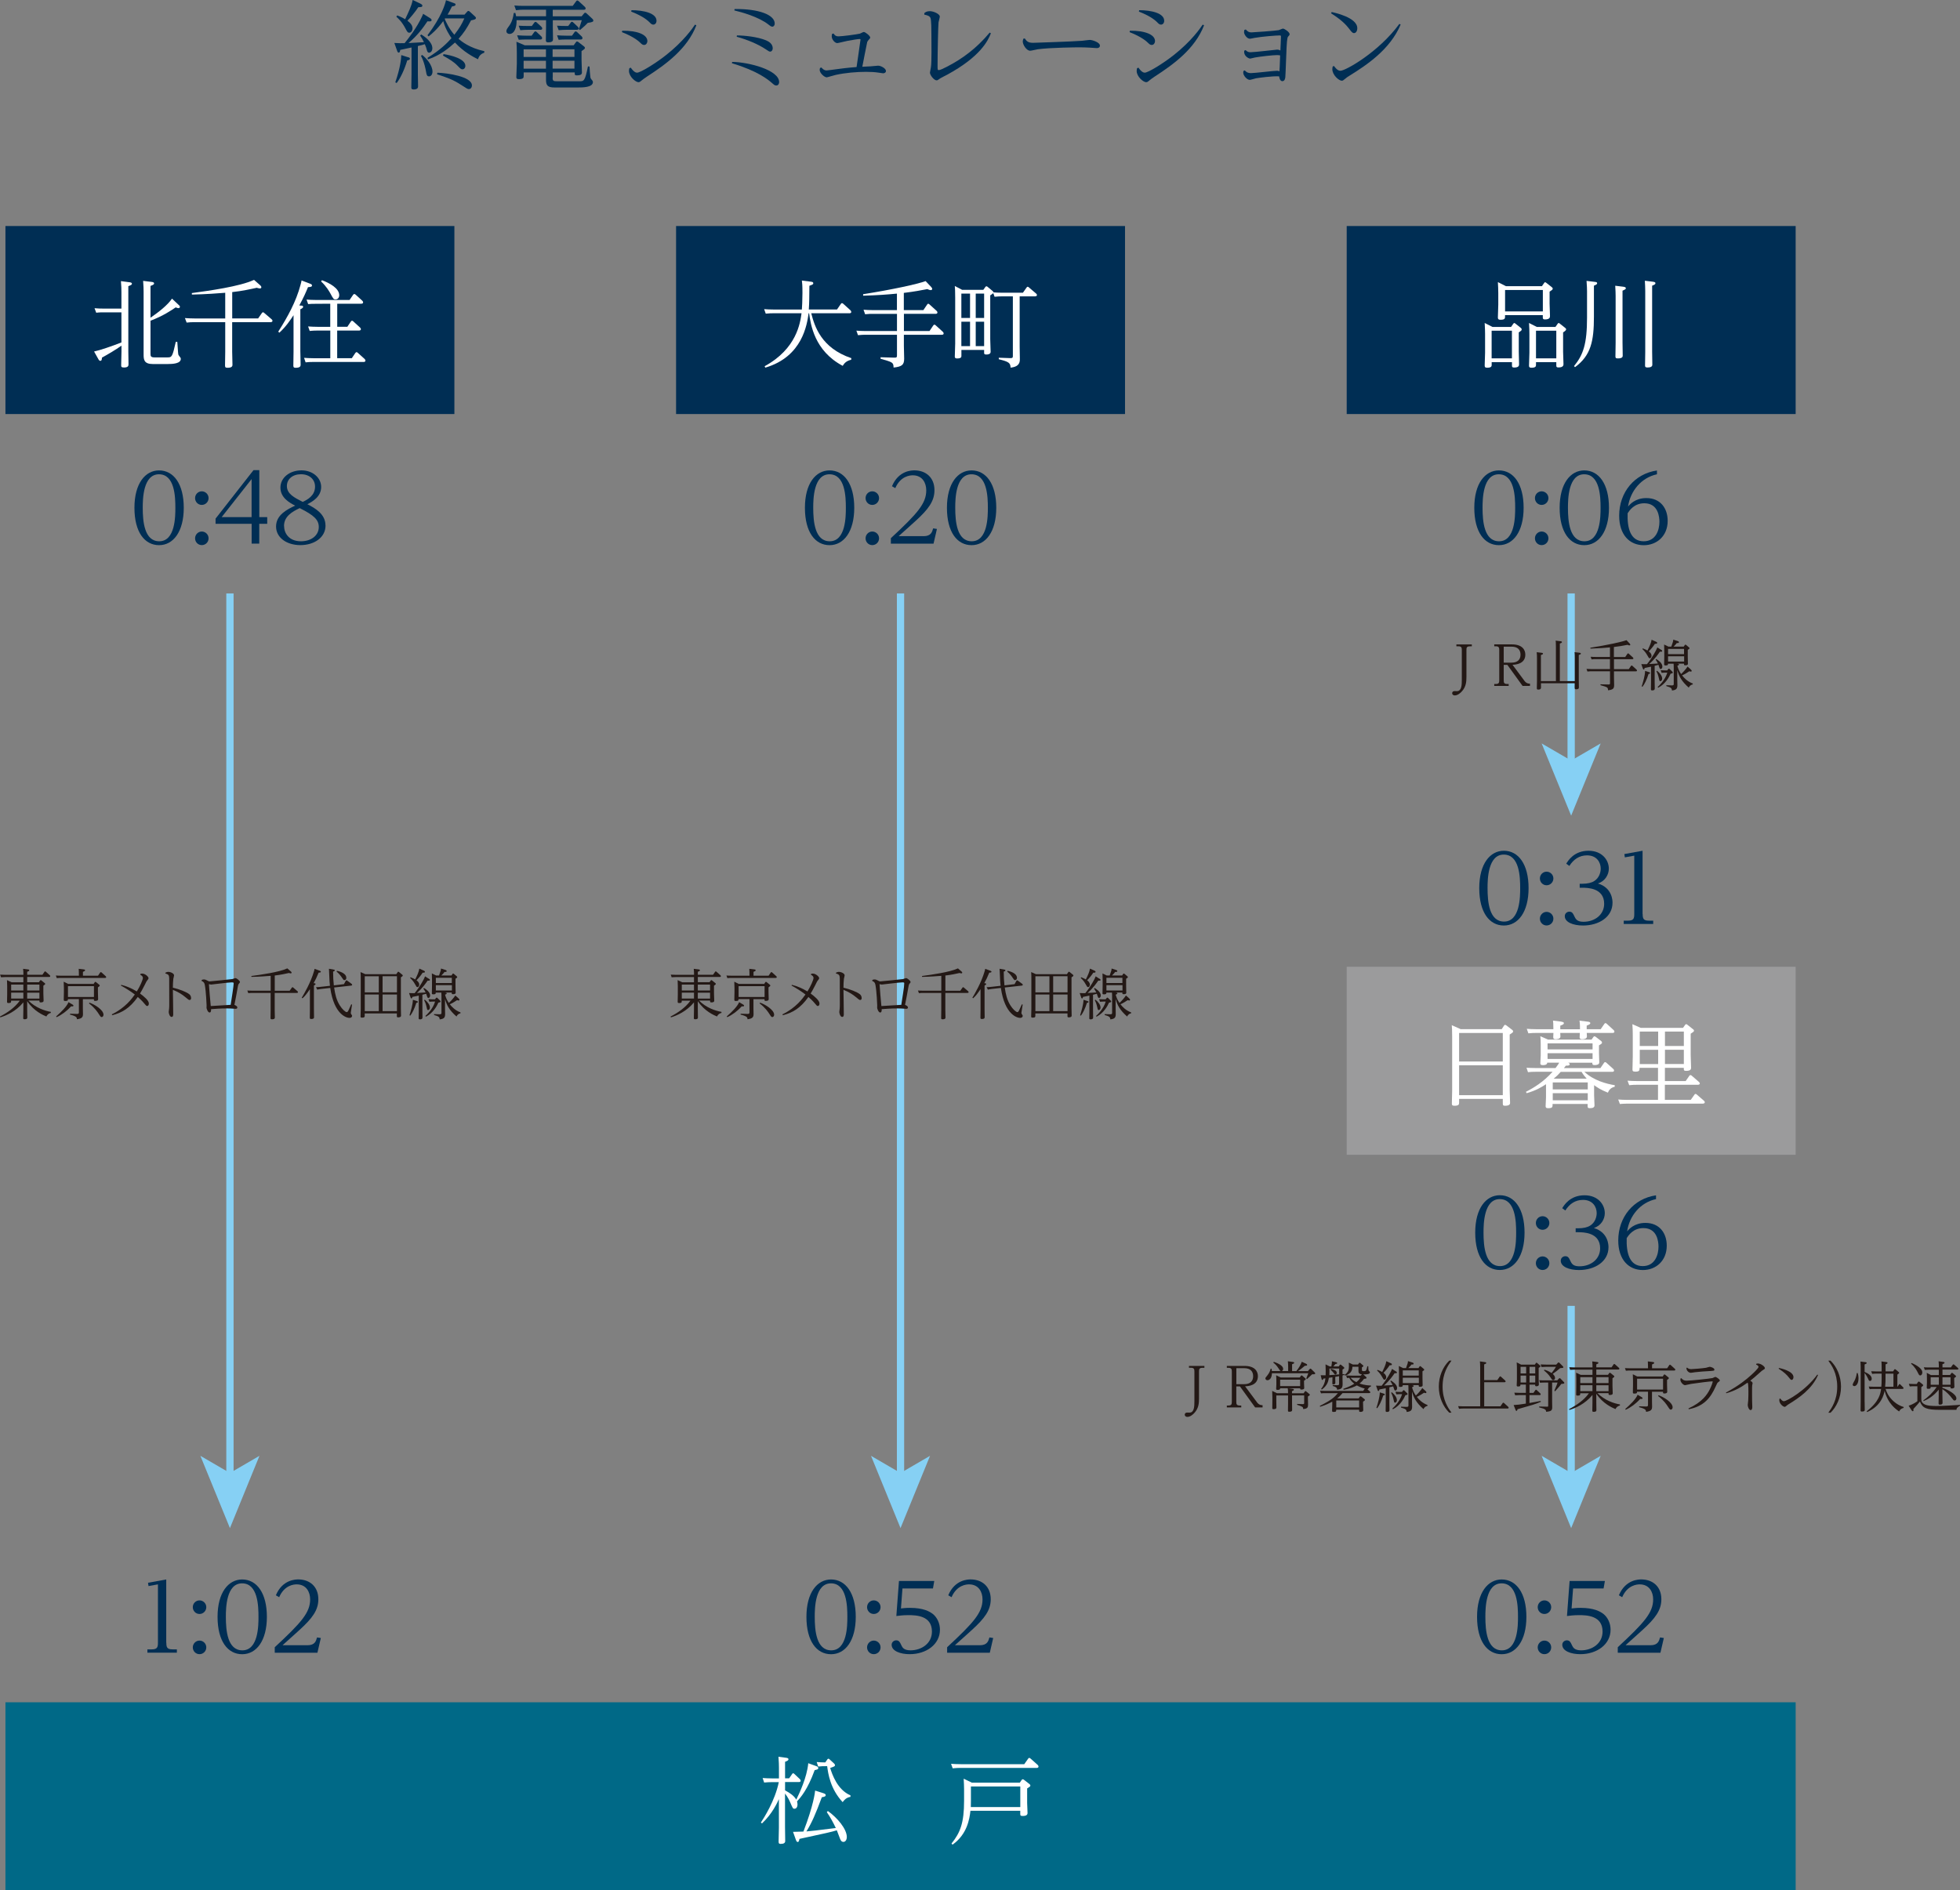 <?xml version="1.0" encoding="UTF-8"?>
<svg id="_レイヤー_2" data-name="レイヤー_2" xmlns="http://www.w3.org/2000/svg" width="403.7" height="389.39" viewBox="0 0 403.7 389.39">
  <rect x="0" y="0" width="403.7" height="389.39" fill="#808080" stroke="none"/>
  <defs>
    <style>
      .cls-1 {
        fill: #231815;
      }

      .cls-2 {
        fill: #fff;
      }

      .cls-3 {
        fill: none;
        stroke: #86d0f4;
        stroke-miterlimit: 10;
        stroke-width: 1.5px;
      }

      .cls-4 {
        fill: #9b9b9c;
      }

      .cls-5 {
        fill: #006987;
      }

      .cls-6 {
        fill: #002e54;
      }

      .cls-7 {
        fill: #86d0f4;
      }
    </style>
  </defs>
  <g id="_レイヤー_1-2" data-name="レイヤー_1">
    <g>
      <g>
        <path class="cls-6" d="M88.39,3.61c.52.32.5.42.5.52,0,.3-.28.3-.85.26-.91,1.37-2.12,3-3.91,4.48.18,0,2.46-.14,3.19-.18-.24-.52-.46-.87-.79-1.37l.24-.22c.67.42,2.28,1.51,2.28,2.84,0,.61-.36.91-.67.91s-.4-.28-.48-.62c-.08-.32-.12-.44-.4-1.13-.42.14-.63.2-1.43.38v5.85c0,.4.04,2.12.04,2.48,0,.58-.63.62-.89.62-.46,0-.5-.2-.5-.4,0-.44.04-2.3.04-2.7v-5.55c-.44.08-1.71.36-2.32.5-.06.34-.1.56-.32.56-.18,0-.26-.18-.36-.48l-.54-1.51c1.13.06,1.25.06,2.12.04.75-.93,2.48-3.11,3.57-5.47.14-.28.18-.4.24-.58l1.23.77ZM83.97,11.76c.34.1.46.14.46.34,0,.22-.28.3-.55.34-.62,2.02-1.39,3.63-2.18,4.66l-.28-.14c1.05-3.05,1.21-4.88,1.23-5.61l1.33.42ZM81.78,3.17c.36.14.93.34,1.67.79.71-1.51,1.33-2.76,1.55-3.97l1.45.69c.48.24.54.34.54.48,0,.3-.26.3-.83.32-.69,1.05-1.63,2.16-2.24,2.78.67.52,1.05.99,1.05,1.61,0,.38-.24.87-.67.87-.32,0-.42-.18-.79-.87-.71-1.37-1.49-2.08-1.87-2.42l.16-.28ZM86.94,11.31c.89.67,2.14,2.12,2.14,3.45,0,.61-.34.97-.69.97-.46,0-.52-.28-.65-1.03-.04-.22-.32-1.88-1.03-3.19l.24-.2ZM97.85,3.41c.06.06.18.16.18.3,0,.3-.5.38-1.01.48-.87,1.65-1.51,2.62-2.58,3.81.62.52,2.26,1.88,5.32,2.54l-.02.32c-.93.3-1.17.97-1.29,1.35-.97-.48-2.98-1.53-4.74-3.45-1.15,1.05-2.98,2.62-5.55,3.47l-.12-.3c2.7-1.67,4.05-3.06,4.96-4.07-.34-.5-1.19-1.71-1.71-3.51-1.35,1.81-2.36,2.64-3.02,3.15l-.22-.24c2.92-3.85,3.65-6.45,3.81-7.22l1.53.56c.3.1.44.14.44.32,0,.28-.26.32-.75.42-.38.81-.63,1.23-.89,1.67h3.49l.52-.58c.06-.08.16-.18.28-.18.08,0,.16.04.32.18l1.07.99ZM90.08,14.98c2.04.06,7.12.77,7.12,2.62,0,.42-.26.75-.63.75-.28,0-.4-.1-1.57-.85-1.77-1.15-2.96-1.53-4.98-2.2l.06-.32ZM91.35,11.15c1.55.22,4.5.97,4.5,2.4,0,.46-.3.73-.59.73s-.44-.14-.97-.69c-.85-.89-1.67-1.35-3.05-2.14l.12-.3ZM91.66,3.79l-.06.1c.2.48.83,1.96,1.98,3.27,1.05-1.35,1.57-2.24,2.06-3.37h-3.99Z"/>
        <path class="cls-6" d="M112.47,2h-4.62c-.54,0-.79.02-1.57.1l-.34-.97c.63.06,1.23.08,2,.08h10.02l.69-.93c.08-.1.14-.18.26-.18.1,0,.22.1.28.14l1.25,1.15c.06.06.18.2.18.34,0,.28-.3.28-.42.28h-6.35v1.35h5.95l.5-.6c.06-.08.12-.14.24-.14.1,0,.18.04.3.16l1.19,1.11c.14.14.18.24.18.32,0,.22-.1.36-1.15.5-.34.38-.69.71-1.59,1.47l-.26-.18c.12-.32.26-.63.62-1.84h-5.97v1.41c0,.4.04,2.12.04,2.48,0,.24,0,.67-.97.67-.48,0-.5-.22-.5-.44,0-.44.04-2.34.04-2.72v-1.41h-6.07c.04,1.43-.4,2.84-1.47,2.84-.3,0-.63-.2-.63-.56,0-.32.14-.52.59-1.13.56-.79.81-1.67.93-2.62l.32-.02c.08.28.12.42.16.69h6.17v-1.35ZM113.82,15.99c0,.63.14.75.85.75h4.64c.97,0,1.17,0,1.79-3.06l.32.02c.02.36.12,1.92.18,2.22.06.26.12.34.42.69.08.1.1.22.1.3,0,1.09-2.1,1.11-3.09,1.11h-4.8c-1.53,0-1.77-.5-1.77-1.65v-1.45h-4.6v.73c0,.3,0,.65-.97.65-.48,0-.54-.16-.54-.44,0-.44.1-2.34.1-2.72v-2.16c0-1.09-.02-1.53-.08-2.38l1.71.73h10.08l.46-.63c.06-.1.12-.16.22-.16s.18.04.28.12l1.15.89c.1.08.2.16.2.3,0,.22-.08.26-.69.67v1.83c0,.42.08,2.44.08,2.6,0,.44-.4.58-1.07.58-.42,0-.42-.14-.42-.61h-4.52v1.05ZM109.51,7.34l.5-.69c.06-.08.14-.18.26-.18s.22.08.28.14l.93.87c.08.08.18.2.18.36,0,.3-.28.3-.42.3h-2.9c-.44,0-.75,0-1.49.06l-.34-.93c1.09.06,1.31.08,1.94.08h1.05ZM109.55,5.34l.48-.65c.08-.1.14-.18.26-.18s.24.1.28.14l.93.85c.08.08.18.22.18.36,0,.28-.28.28-.42.28h-2.58c-.58,0-.73.02-1.51.08l-.34-.93c.65.04,1.17.06,1.96.06h.75ZM112.45,10.16h-4.6v1.57h4.6v-1.57ZM112.45,12.52h-4.6v1.63h4.6v-1.63ZM113.82,11.72h4.5v-1.57h-4.5v1.57ZM113.82,14.14h4.5v-1.63h-4.5v1.63ZM117.05,5.34l.5-.67c.06-.1.12-.18.26-.18.1,0,.22.1.26.14l.93.87c.08.06.18.22.18.36,0,.28-.3.28-.42.28h-2.18c-.58,0-.73.02-1.51.08l-.34-.93c.67.04,1.17.06,1.96.06h.36ZM117.82,7.34l.5-.69c.06-.08.12-.18.26-.18.1,0,.2.08.28.14l.95.89c.06.06.16.2.16.34,0,.3-.28.3-.42.3h-2.98c-.44,0-.77,0-1.51.06l-.32-.93c.59.04,1.19.08,1.94.08h1.13Z"/>
        <path class="cls-6" d="M128.16,6.33c3.15-.04,5.18.81,5.18,2.14,0,.38-.26.79-.66.79-.32,0-.48-.14-.79-.44-.22-.22-1.21-1.19-3.79-2.2l.06-.3ZM129.92,13.94c.62.89,1.05,1.03,1.29,1.03.69,0,3.75-1.86,6.01-3.65,3.59-2.84,5.4-5.46,5.93-6.25l.28.14c-1.88,4.88-6.33,8.07-10.12,10.53-.54.36-.81.56-1.07.77-.28.24-.48.42-.73.42-.59,0-1.96-1.15-1.96-2.32,0-.22.04-.38.08-.56l.3-.12ZM130.06,2.1c2.54,0,5.16.62,5.16,2.18,0,.48-.3.79-.65.79-.3,0-.46-.14-.75-.44-.73-.75-1.94-1.51-3.81-2.24l.06-.3Z"/>
        <path class="cls-6" d="M150.8,12.75c3.37.04,9.68,1.65,9.68,4.17,0,.28-.16.69-.58.69-.3,0-.38-.06-1.01-.61-.69-.58-2.8-2.38-8.13-3.97l.04-.28ZM151.3,1.86c5-.06,8.27,1.19,8.27,3,0,.32-.2.63-.48.63-.24,0-.42-.12-.79-.42-2.08-1.63-5.61-2.58-7.04-2.92l.04-.3ZM151.78,7.3c1.55,0,4.25.28,6.01,1.01.6.26,1.37.73,1.37,1.65,0,.38-.24.67-.5.67-.22,0-.3-.04-.97-.5-1.49-.99-3.63-1.92-5.95-2.56l.04-.28Z"/>
        <path class="cls-6" d="M169.19,13.91c.2.22.52.6,1.07.6.16,0,1.49-.18,2.24-.28.42-.06,2.04-.28,3.93-.42.04-.34.81-5.48.81-5.65,0-.06-.02-.12-.2-.12-.3,0-1.45.18-2.5.38-.32.06-1.92.46-2.08.46-.5,0-1.15-.73-1.15-1.41,0-.22.04-.36.08-.5l.3-.06c.3.44.5.58,1.03.58.67,0,3.77-.4,4.4-.56.12-.04.65-.34.79-.34.34,0,1.33.81,1.33,1.15,0,.1-.06.18-.14.26-.32.38-.4.46-.48.65-.06.18-.89,4.5-1.01,5.1.2-.02,1.39-.06,1.65-.08.24,0,1.35-.14,1.61-.14.56,0,1.61.56,1.61,1.09,0,.34-.34.48-.58.48-.1,0-.73-.1-.85-.12-.87-.14-1.75-.18-2.7-.18-1.92,0-4.25.2-6.21.63-.3.06-1.73.5-1.86.5-.48,0-1.45-.87-1.45-1.53,0-.16.04-.28.08-.4l.28-.1Z"/>
        <path class="cls-6" d="M190.38,2.7c.2-.16.48-.4,1.13-.4.81,0,2.06.6,2.06,1.11,0,.2-.24,1.03-.26,1.19-.08.67-.2,6.37-.2,8.91,0,.85,0,.93.26.93.52,0,2.86-1.31,3.93-1.98,3.55-2.22,5.63-4.68,6.55-5.75l.24.16c-.61,1.55-2.2,4.84-9.06,8.55-.2.12-1.17.58-1.35.71-.54.38-.59.42-.77.42-.54,0-1.37-1.09-1.37-1.59,0-.18.2-.95.2-1.11.18-.95.1-5.32.1-6.74,0-.81,0-3.02-.2-3.43-.18-.38-.55-.52-1.27-.67l.02-.3Z"/>
        <path class="cls-6" d="M211.07,7.91c.4.62.73.91,1.73.91.04,0,8.09-.26,10.08-.42.26-.02,1.35-.18,1.59-.18.5,0,2.08.5,2.08,1.17,0,.4-.34.52-.63.52-.24,0-1.29-.08-1.51-.1-.71-.04-1.45-.06-2.12-.06-.3,0-5.95.04-8.55.4-.24.04-1.33.3-1.55.3-.79,0-1.53-1.27-1.53-1.88,0-.24.08-.46.14-.61l.28-.04Z"/>
        <path class="cls-6" d="M232.72,6.33c3.15-.04,5.18.81,5.18,2.14,0,.38-.26.79-.66.79-.32,0-.48-.14-.79-.44-.22-.22-1.21-1.19-3.79-2.2l.06-.3ZM234.49,13.94c.61.89,1.05,1.03,1.29,1.03.69,0,3.75-1.86,6.01-3.65,3.59-2.84,5.4-5.46,5.93-6.25l.28.14c-1.88,4.88-6.33,8.07-10.12,10.53-.54.36-.81.56-1.07.77-.28.24-.48.42-.73.42-.6,0-1.96-1.15-1.96-2.32,0-.22.04-.38.08-.56l.3-.12ZM234.63,2.1c2.54,0,5.16.62,5.16,2.18,0,.48-.3.79-.65.79-.3,0-.46-.14-.75-.44-.73-.75-1.94-1.51-3.81-2.24l.06-.3Z"/>
        <path class="cls-6" d="M256.4,14.5c.18.22.48.56,1.27.56.85,0,4.56-.48,5.34-.48.28,0,.38.06.52.12.04-.65.06-.91.14-3.29-.14-.02-.32-.06-.61-.06-.87,0-3.41.28-4.6.5-.16.02-.83.22-.97.22-.26,0-1.39-.5-1.21-1.63l.28-.12c.26.26.52.44.99.44.87,0,5.3-.54,5.52-.54s.44.06.65.18c.02-.46.12-2.46.12-2.86,0-.18-.02-.24-.28-.24-.73,0-3.55.22-5.14.5-.14.02-.83.18-.97.18-.63,0-1.21-.89-1.21-1.35,0-.16.04-.32.06-.46l.3-.1c.3.34.55.6,1.17.6.36,0,5.06-.34,5.61-.46.14-.04.75-.32.87-.32.34,0,1.37.75,1.37,1.13,0,.18-.02.22-.34.56-.18.2-.26,1.67-.28,2.12-.06.97-.2,5.65-.26,6.15-.02.24-.1.87-.62.87s-.63-.81-.65-.99c-1.29-.1-4.22.3-4.78.4-.2.04-1.09.32-1.27.32-.58,0-1.35-.87-1.35-1.49,0-.14.02-.22.06-.36l.28-.1Z"/>
        <path class="cls-6" d="M274.28,2.48c.56.12,5.28,1.11,5.28,3.33,0,.54-.26,1.01-.67,1.01-.34,0-.54-.28-.99-.87-.6-.81-1.69-1.94-3.75-3.21l.14-.26ZM274.76,13.59c.26.36.73.99,1.33.99,1.03,0,7.88-3.83,12.14-9.66l.26.14c-2.18,5.16-7.04,8.37-10.53,10.53-.36.22-.63.4-.85.6-.4.32-.52.44-.73.44-.6,0-1.96-1.17-1.96-2.38,0-.22.04-.4.08-.56l.28-.1Z"/>
      </g>
      <rect class="cls-5" x="1.12" y="350.66" width="368.73" height="38.73"/>
      <g>
        <path class="cls-2" d="M156.72,375.43c.58-.87,2.9-4.47,3.69-8.32h-1.5c-.43,0-.86.02-1.52.08l-.31-.93c.56.04,1.17.08,1.96.08h1.4v-2.24c0-.29-.02-1.36-.1-2.22l1.57.21c.17.02.49.06.49.31,0,.21-.19.33-.7.52v3.4h.84l.6-.86c.06-.1.12-.18.23-.18.1,0,.17.06.27.16l1.09,1.03c.06.06.18.19.18.35,0,.27-.27.27-.43.27h-2.78v1.71c1.07.58,1.85,1.13,2.31,1.91.62-1.28,2.18-4.49,2.47-7.5l1.59.58c.23.08.47.18.47.41,0,.29-.27.33-.74.43-1.48,4.06-2.88,5.62-3.64,6.45.04.14.1.31.1.6,0,.74-.39.91-.62.91-.33,0-.37-.12-.84-1.22-.16-.37-.49-1.13-1.11-1.92v6.88c0,.47.04,2.47.04,2.9,0,.39-.27.6-.93.6-.35,0-.43-.1-.43-.49,0-.45.06-2.41.06-2.82v-5.91c-.31.66-1.34,3.01-3.48,5l-.25-.19ZM170.51,373.05c1.96,1.4,3.91,3.71,3.91,5.38,0,.41-.21.99-.7.99s-.64-.49-.78-.87c-.16-.43-.47-1.24-.58-1.52-1.3.39-1.94.52-7.7,1.77-.06.31-.12.64-.35.64-.2,0-.29-.19-.41-.52l-.56-1.57c.29-.02,2.06-.06,2.14-.06,2.1-5.42,2.39-8.16,2.41-8.44l1.56.49c.43.14.62.23.62.43,0,.31-.33.37-.8.45-1.34,3.6-2.04,5.19-3.17,7.04,1.22-.1,1.71-.16,6.05-.7-.6-1.26-1.11-2.18-1.85-3.27l.21-.23ZM170.41,362.42c.04-.06.14-.14.21-.14.1,0,.19.08.23.12l.93.86c.1.08.2.23.2.35,0,.23-.1.27-.99.58.41,1.34,1.5,4.51,4.18,5.64v.31c-.93.17-1.3.68-1.61,1.09-2.57-2.76-2.99-5.89-3.19-7.41h-.33c-.53,0-.78,0-1.52.08l-.31-.93c.8.06,1.05.06,1.77.08l.43-.62Z"/>
        <path class="cls-2" d="M210.97,363.41l.78-1.11c.06-.08.12-.18.25-.18.12,0,.19.08.27.14l1.46,1.3s.17.18.17.33c0,.29-.29.29-.43.29h-15.73c-.27,0-.72,0-1.52.08l-.33-.93c.54.04,1.17.08,1.96.08h13.1ZM210.05,367.22l.37-.54c.04-.06.12-.16.23-.16.1,0,.21.06.27.12l1.11.86c.14.12.19.19.19.31,0,.19-.08.23-.66.6v2.99c0,.33.08,1.77.08,2.06,0,.39-.25.62-1.03.62-.45,0-.47-.16-.47-.41v-.66h-10.26c-.19,1.65-.64,4.82-3.69,6.98l-.21-.23c1.83-2.27,2.59-4.3,2.59-8.79v-2.41c0-.51-.04-1.52-.08-2.16l1.69.82h9.88ZM199.98,368v2.94c0,.52,0,.74-.02,1.3h10.19v-4.24h-10.17Z"/>
      </g>
      <rect class="cls-6" x="1.12" y="46.56" width="92.47" height="38.73"/>
      <rect class="cls-6" x="139.25" y="46.56" width="92.47" height="38.73"/>
      <rect class="cls-6" x="277.38" y="46.56" width="92.47" height="38.73"/>
      <g>
        <path class="cls-2" d="M19.37,72.41c1.26-.27,3.6-1.07,5.64-1.87v-6.2h-3.73c-.25,0-.88,0-1.46.08l-.35-.93c.78.06,1.15.08,1.94.08h3.6v-3.44c0-.43-.02-1.38-.1-2.22l1.75.23c.17.02.51.06.51.29,0,.16,0,.25-.74.52v13.45c0,.43.04,2.27.04,2.66,0,.35-.14.64-.93.64-.58,0-.58-.16-.58-.54,0-.43.06-2.33.06-2.72v-1.24c-1.28.91-2.66,1.71-4.02,2.47-.02.33-.04.66-.35.66-.17,0-.31-.19-.39-.35l-.88-1.57ZM31,72.86c0,.47.04.76.8.76h2.7c.89,0,1.01-.08,1.71-3.21l.31.02c.14,1.94.16,2.45.23,2.66.04.1.23.33.37.52.08.1.12.19.12.31,0,.97-1.61,1.07-2.74,1.07h-3.01c-1.81,0-1.91-.89-1.91-1.94v-12.99c0-.43-.02-1.21-.1-2.2l1.73.21c.19.02.53.06.53.31,0,.19-.16.31-.74.52v6.55c1.77-1.22,3.48-2.57,4.43-3.93l1.36,1.28c.12.1.27.23.27.39,0,.21-.17.29-.29.29-.18,0-.43-.1-.58-.16-.78.52-2.57,1.77-5.19,2.74v6.76Z"/>
        <path class="cls-2" d="M47.82,65.59h5.35l.76-1.09c.06-.08.12-.17.25-.17.1,0,.17.06.25.14l1.52,1.3c.08.08.17.19.17.31,0,.29-.35.29-.47.29h-7.83v6.07c0,.43.06,2.31.06,2.7s-.23.62-1.03.62c-.47,0-.5-.17-.5-.51,0-.45.04-2.39.04-2.78v-6.1h-6.49c-.39,0-.76,0-1.46.08l-.35-.93c.54.04,1.17.08,1.96.08h6.34v-5.29c-1.42.12-4.02.31-6.86.37l-.02-.31c3.46-.47,9.86-1.34,12.81-2.72l1.22,1.07c.1.08.29.25.29.45,0,.14-.1.25-.31.25-.16,0-.43-.08-.64-.14-1.05.23-3.01.68-5.05.89v5.42Z"/>
        <path class="cls-2" d="M62.09,62.95c.1,0,.35.04.35.25,0,.25-.41.43-.58.51v8.59c0,.45.06,2.43.06,2.82s-.18.64-1.05.64c-.45,0-.45-.25-.45-.47,0-.04.04-2.37.04-2.82v-7.54c-.64.97-1.56,2.37-2.92,3.6l-.23-.21c1.92-3.01,3.67-6.18,4.59-9.64.16-.56.17-.66.21-.91l1.63.62c.43.16.52.23.52.41,0,.29-.27.31-.82.35-.5,1.22-.89,2.1-1.79,3.77l.43.04ZM69.46,62.56v4.76h2.08l.72-1.07c.06-.08.14-.18.23-.18.14,0,.23.08.31.16l1.36,1.24c.06.06.17.19.17.33,0,.29-.31.29-.41.29h-4.47v5.7h3.01l.72-1.07c.06-.08.16-.18.25-.18.12,0,.19.06.29.16l1.38,1.24s.17.18.17.33c0,.29-.29.29-.41.29h-10.38c-.66,0-.91.02-1.54.08l-.31-.93c.56.04,1.17.08,1.94.08h3.46v-5.7h-2.72c-.62,0-.76.02-1.52.08l-.33-.93c.58.04,1.19.08,1.96.08h2.6v-4.76l-3.03.02c-.66,0-.89,0-1.52.06l-.33-.93c.56.04,1.19.08,1.96.08h6.9l.72-1.05c.08-.12.16-.18.25-.18s.17.04.29.14l1.36,1.24c.06.06.17.19.17.35,0,.23-.21.27-.41.27h-4.98ZM66.31,57.72c1.52.56,3.56,1.65,3.56,3.09,0,.51-.31.87-.76.87-.39,0-.47-.12-1.05-1.21-.23-.41-.82-1.48-1.92-2.49l.17-.27Z"/>
      </g>
      <g>
        <path class="cls-2" d="M175.34,74.1c-1.09.25-1.46.78-1.77,1.26-5.85-3.11-6.59-8.53-6.92-10.83h-.1c-.33,2.29-1.24,8.94-8.92,11.2l-.14-.29c6.61-3.6,7.33-8.94,7.6-10.91h-5.83c-.39,0-.76,0-1.54.08l-.33-.93c.56.04,1.17.08,1.96.08h5.81c.04-.43.12-1.98.12-3.42,0-1.71-.06-2.04-.12-2.55l1.81.23c.33.04.54.08.54.31,0,.25-.08.27-.8.54-.02,2.37-.02,3.44-.12,4.88h5.81l.78-1.13c.06-.1.12-.17.25-.17.08,0,.14.02.27.14l1.46,1.32c.08.08.17.21.17.35,0,.27-.29.27-.41.27h-7.83c.68,2.66,2.04,7.15,8.26,9.25l-.04.31Z"/>
        <path class="cls-2" d="M186.19,63.88h4l.76-1.13c.06-.08.12-.18.25-.18.1,0,.17.06.27.16l1.44,1.3c.06.06.17.19.17.33,0,.29-.29.29-.41.29h-6.49v3.54h5.27l.76-1.13c.06-.08.12-.18.27-.18.1,0,.16.06.25.14l1.46,1.32c.08.08.17.21.17.35,0,.27-.29.27-.43.27h-7.76v2.26c0,.43.06,2.29.06,2.66,0,1.26-.45,1.65-2.18,1.83-.04-1.07-.16-1.09-2.68-1.81v-.31l2.8.08c.54.02.58-.1.58-.51v-4.2h-6.51c-.39,0-.74,0-1.52.08l-.33-.93c.54.04,1.17.08,1.94.08h6.42v-3.54h-5.04c-.39,0-.74,0-1.52.08l-.33-.93c.56.04,1.17.08,1.96.08h4.92v-3.4c-2.24.21-3.81.33-6.96.43v-.31c6.03-.95,11.18-2.08,12.87-2.7l1.17,1.24c.08.1.19.25.19.37,0,.17-.16.25-.33.25-.19,0-.41-.1-.68-.21-1.42.27-2.51.49-4.84.78v3.56Z"/>
        <path class="cls-2" d="M203.96,69.9c0,.41.08,2.2.08,2.57,0,.52-.6.56-.91.56-.43,0-.43-.18-.43-.37v-.58h-4.68v1.22c0,.21,0,.54-.89.54-.45,0-.47-.23-.47-.39,0-.43.08-2.29.08-2.68v-9.43c0-1.5-.04-1.91-.08-2.43l1.52.8h4.35l.41-.58s.12-.16.23-.16c.1,0,.21.08.27.14l.99.82c.17.14.17.19.19.29.33.04,1.01.08,1.85.08h4.22l.74-1.05c.06-.08.12-.18.25-.18.1,0,.19.08.25.14l1.48,1.26c.12.1.17.19.17.31,0,.27-.37.27-.49.27h-3.07v10.3c0,.41.04,2.18.04,2.55,0,.62,0,1.63-1.91,1.83-.04-.97-.35-1.22-2.43-1.73v-.31l2.37.08c.51.02.53-.16.53-.49v-12.23h-2.27c-.51,0-.78.02-1.5.08l-.27-.76c-.06.1-.14.16-.62.47v9.06ZM198.01,60.48v5.02h1.79v-5.02h-1.79ZM198.01,66.27v5.03h1.79v-5.03h-1.79ZM202.7,60.48h-1.73v5.02h1.73v-5.02ZM202.7,66.27h-1.73v5.03h1.73v-5.03Z"/>
      </g>
      <g>
        <path class="cls-2" d="M311.24,67.34l.43-.62c.08-.1.14-.18.23-.18.08,0,.16.06.25.14l1.09.86c.16.14.18.19.18.31,0,.21-.06.25-.6.62v3.99c0,.14.06,2.31.06,2.53,0,.29,0,.72-1.01.72-.41,0-.45-.14-.45-.43v-.68h-4.18v.51c0,.29,0,.64-.93.64-.47,0-.51-.19-.51-.49,0-.41.08-2.24.08-2.6v-3.87c0-.25-.02-1.4-.08-2.26l1.61.82h3.83ZM307.23,68.12v5.7h4.18v-5.7h-4.18ZM317.58,58.96l.45-.64c.06-.1.12-.18.21-.18s.21.08.27.14l1.11.87c.16.14.19.19.19.31,0,.19-.06.23-.64.62v2.47c0,.41.08,2.16.08,2.51,0,.27,0,.74-1.03.74-.41,0-.45-.14-.45-.45v-.43h-7.78v.33c0,.29,0,.62-.91.62-.56,0-.56-.25-.56-.51,0-.04.08-2.27.08-2.59v-2.39c0-.72-.04-1.52-.08-2.27l1.65.84h7.41ZM310,59.74v4.41h7.78v-4.41h-7.78ZM320.38,67.34l.43-.62c.08-.1.14-.18.23-.18s.17.06.25.14l1.09.86c.14.12.19.18.19.31,0,.23-.41.49-.62.62v3.97c0,.21.08,2.53.08,2.55,0,.19,0,.7-1.01.7-.43,0-.47-.12-.47-.43v-.66h-4.18v.51c0,.29,0,.64-.93.64-.49,0-.51-.23-.51-.45,0-.43.08-2.27.08-2.64v-3.87c0-.41-.02-1.46-.08-2.26l1.61.82h3.83ZM316.37,68.12v5.7h4.18v-5.7h-4.18Z"/>
        <path class="cls-2" d="M328.53,58.07c.16.02.43.04.43.27,0,.19-.12.29-.66.51v6.38c0,5.05-.62,7.99-3.89,10.4l-.21-.21c1.91-2.35,2.68-4.57,2.68-10.01v-5.37c0-.37-.02-1.26-.1-2.18l1.75.21ZM334.42,59.08c.16.02.45.06.45.29,0,.19-.08.23-.68.51v10.69c0,.43.04,2.27.04,2.66,0,.21,0,.6-1.01.6-.45,0-.49-.14-.49-.45,0-.43.04-2.33.04-2.74v-9.68c0-.23-.02-1.36-.08-2.1l1.73.21ZM340.52,58.05c.16.02.45.06.45.29s-.23.33-.68.51v13.59c0,.43.04,2.29.04,2.68,0,.43-.39.58-1.01.58-.41,0-.49-.14-.49-.41,0-.47.04-2.51.04-2.76v-12.58c0-.66-.04-1.48-.08-2.12l1.73.21Z"/>
      </g>
      <rect class="cls-4" x="277.38" y="199.15" width="92.47" height="38.73"/>
      <g>
        <path class="cls-2" d="M309.3,212.01l.47-.72c.06-.1.14-.18.23-.18s.21.08.27.12l1.19.91c.1.08.19.16.19.31,0,.21-.08.25-.7.66v11.45c0,.41.08,2.24.08,2.6,0,.19,0,.62-1.05.62-.45,0-.45-.16-.45-.64v-.78h-9v.76c0,.33,0,.66-.97.66-.49,0-.52-.19-.52-.47,0-.41.06-2.26.06-2.62v-11.14c0-1.46-.04-1.92-.08-2.37l1.83.82h8.46ZM300.53,212.79v5.87h9v-5.87h-9ZM300.53,219.44v6.16h9v-6.16h-9Z"/>
        <path class="cls-2" d="M323,218.91c.14.06.31.14.31.31,0,.29-.33.31-.78.29-.16.19-.21.27-.41.51h7.52l.72-1.05c.1-.14.14-.18.25-.18.1,0,.16.04.27.14l1.38,1.24s.19.17.19.33c0,.29-.29.29-.43.29h-5.68c1.91,1.79,4.53,2.47,6.26,2.76l-.02.31c-.97.23-1.24.86-1.4,1.22-1.52-.6-2.18-1.07-2.84-1.54v2.1c0,.29.08,1.73.08,2.06,0,.39-.29.58-.97.58-.45,0-.45-.16-.45-.56v-.31h-7.21c0,.64,0,.87-.95.87-.39,0-.47-.14-.49-.39,0-.25.08-1.52.08-1.81v-2.74c-.91.6-2,1.28-3.99,1.85l-.14-.29c1.61-.82,3.58-2,5.48-4.12h-3.52c-.66,0-.91.02-1.54.08l-.31-.91c.56.02,1.17.06,1.94.06h4.04c.41-.54.68-.91.74-1.11h-2.45c0,.51-.7.51-.91.51-.43,0-.51-.16-.51-.35,0-.23.08-1.4.08-1.65v-2.27c0-.72-.02-1.01-.08-1.69l1.59.7h8.96l.37-.52c.08-.12.14-.16.23-.16s.21.08.27.12l1.11.86c.06.06.17.16.17.31,0,.19-.06.23-.62.58v1.65c0,.25.06,1.56.06,1.85,0,.47-.52.56-.99.56-.43,0-.43-.16-.45-.49h-5.01ZM321.62,210.47c.17.04.49.06.49.29s-.23.33-.74.52v.74h4.06c0-1.21-.06-1.5-.1-1.77l1.73.21c.19.02.49.08.49.29,0,.19-.14.29-.74.52v.74h2.88l.74-1.07c.06-.08.12-.18.25-.18.1,0,.16.04.27.14l1.38,1.26s.19.17.19.33c0,.29-.29.29-.43.29h-5.27c0,.14.04.64.04.72,0,.52-.66.58-.99.58-.51,0-.51-.29-.51-.41,0-.08.04-.76.04-.89h-4.04c.02.16.04.6.04.74,0,.56-.88.56-.99.56-.39,0-.49-.14-.49-.43,0-.14.04-.7.04-.87h-3.62c-.41,0-.76,0-1.54.08l-.33-.93c.62.04,1.21.08,1.96.08h3.52c0-1.15-.04-1.54-.08-1.77l1.73.21ZM318.75,214.93v1.24h9.27v-1.24h-9.27ZM318.75,216.95v1.19h9.27v-1.19h-9.27ZM327.03,222.97h-7.21v1.44h7.21v-1.44ZM327.03,225.19h-7.21v1.46h7.21v-1.46ZM326.81,222.2c-.41-.45-.74-.87-1.05-1.4h-4.3c-.43.49-.74.82-1.46,1.4h6.8Z"/>
        <path class="cls-2" d="M346.66,211.72l.41-.58c.08-.12.14-.17.23-.17s.21.08.27.14l1.15.91c.1.08.19.14.19.29,0,.12-.02.21-.68.62v4.39c0,.29.08,2.37.08,2.59,0,.27,0,.68-1.03.68-.47,0-.47-.14-.47-.62h-3.89v2.72h4.28l.74-1.07c.04-.06.12-.16.25-.16.1,0,.19.06.27.14l1.46,1.26c.08.08.19.18.19.33,0,.27-.37.27-.47.27h-6.73v3.11h5.33l.76-1.07c.04-.06.1-.16.23-.16.1,0,.19.06.27.14l1.46,1.26c.14.12.17.21.17.31,0,.29-.35.29-.47.29h-15.55c-.72,0-1.26.06-1.46.08l-.35-.93c.56.04,1.17.08,1.96.08h6.24v-3.11h-4.47c-.29,0-.74,0-1.46.08l-.35-.93c.6.04,1.19.08,1.96.08h4.32v-2.72h-3.79c-.02.54-.02.78-.91.78-.54,0-.56-.21-.56-.45,0-.43.06-2.27.06-2.66v-4.45c0-.52-.02-1.59-.08-2.22l1.71.76h8.71ZM337.74,212.5v2.97h3.79v-2.97h-3.79ZM337.74,216.25v2.94h3.79v-2.94h-3.79ZM346.82,215.47v-2.97h-3.89v2.97h3.89ZM346.82,219.18v-2.94h-3.89v2.94h3.89Z"/>
      </g>
      <g>
        <path class="cls-6" d="M34.26,338.38c0,.95.14,1.38,1.28,1.38h.89v.68h-6.07v-.68h.89c1.15,0,1.28-.45,1.28-1.38v-12.01l-1.94.35-.1-.68,3.75-.68v13.02Z"/>
        <path class="cls-6" d="M42.49,331.07c0,.76-.62,1.4-1.4,1.4s-1.38-.64-1.38-1.4c0-.8.64-1.4,1.38-1.4s1.4.6,1.4,1.4ZM42.49,339.35c0,.78-.62,1.4-1.4,1.4s-1.38-.64-1.38-1.4.62-1.4,1.38-1.4,1.4.62,1.4,1.4Z"/>
        <path class="cls-6" d="M49.88,325.36c3.01,0,5.09,2.8,5.09,7.7s-2.14,7.7-5.09,7.7-5.07-2.66-5.07-7.7,2.25-7.7,5.07-7.7ZM49.92,339.96c3.3,0,3.32-5.13,3.32-6.9,0-2.24-.12-6.9-3.38-6.9s-3.34,5.07-3.34,6.9c0,2.82.33,6.9,3.4,6.9Z"/>
        <path class="cls-6" d="M63.32,338.91c1.54,0,1.77-.86,1.98-1.61l.78.12-.7,3.03h-8.79v-1.13c5.48-5.09,7.29-7.13,7.29-9.86,0-1.48-.76-3.09-2.78-3.09-.52,0-2.51.12-3.6,2.64l-.68-.39c1.36-3.27,4.14-3.27,4.61-3.27,2.37,0,4.14,1.48,4.14,4.08,0,2.24-1.22,3.91-3.89,6.34-.54.51-2.99,2.68-3.48,3.13h5.11Z"/>
      </g>
      <g>
        <path class="cls-6" d="M171.17,325.36c3.01,0,5.09,2.8,5.09,7.7s-2.14,7.7-5.09,7.7-5.07-2.66-5.07-7.7,2.25-7.7,5.07-7.7ZM171.21,339.96c3.3,0,3.32-5.13,3.32-6.9,0-2.24-.12-6.9-3.38-6.9s-3.34,5.07-3.34,6.9c0,2.82.33,6.9,3.4,6.9Z"/>
        <path class="cls-6" d="M181.37,331.07c0,.76-.62,1.4-1.4,1.4s-1.38-.64-1.38-1.4c0-.8.64-1.4,1.38-1.4s1.4.6,1.4,1.4ZM181.37,339.35c0,.78-.62,1.4-1.4,1.4s-1.38-.64-1.38-1.4.62-1.4,1.38-1.4,1.4.62,1.4,1.4Z"/>
        <path class="cls-6" d="M185.16,325.67h7.27l-.27,1.54h-6.28l-.31,4.12c.37-.04.97-.12,1.85-.12,2.8,0,4.06.76,4.72,1.26.87.7,1.46,1.91,1.46,3.23,0,3.03-2.8,5.05-6.24,5.05-1.85,0-3.71-.62-3.71-1.94,0-.56.49-.91.93-.91.6,0,.76.35,1.13,1.13.17.35.49.93,1.83.93,2.16,0,4.41-1.34,4.41-3.87,0-3.3-3.27-3.38-4.86-3.38-1.15,0-1.92.12-2.47.18l.54-7.21Z"/>
        <path class="cls-6" d="M201.81,338.91c1.54,0,1.77-.86,1.98-1.61l.78.12-.7,3.03h-8.79v-1.13c5.48-5.09,7.29-7.13,7.29-9.86,0-1.48-.76-3.09-2.78-3.09-.52,0-2.51.12-3.6,2.64l-.68-.39c1.36-3.27,4.14-3.27,4.61-3.27,2.37,0,4.14,1.48,4.14,4.08,0,2.24-1.22,3.91-3.89,6.34-.54.51-2.99,2.68-3.48,3.13h5.11Z"/>
      </g>
      <g>
        <path class="cls-6" d="M309.3,325.36c3.01,0,5.09,2.8,5.09,7.7s-2.14,7.7-5.09,7.7-5.07-2.66-5.07-7.7,2.25-7.7,5.07-7.7ZM309.34,339.96c3.3,0,3.32-5.13,3.32-6.9,0-2.24-.12-6.9-3.38-6.9s-3.34,5.07-3.34,6.9c0,2.82.33,6.9,3.4,6.9Z"/>
        <path class="cls-6" d="M319.5,331.07c0,.76-.62,1.4-1.4,1.4s-1.38-.64-1.38-1.4c0-.8.64-1.4,1.38-1.4s1.4.6,1.4,1.4ZM319.5,339.35c0,.78-.62,1.4-1.4,1.4s-1.38-.64-1.38-1.4.62-1.4,1.38-1.4,1.4.62,1.4,1.4Z"/>
        <path class="cls-6" d="M323.29,325.67h7.27l-.27,1.54h-6.28l-.31,4.12c.37-.04.97-.12,1.85-.12,2.8,0,4.06.76,4.72,1.26.87.7,1.46,1.91,1.46,3.23,0,3.03-2.8,5.05-6.24,5.05-1.85,0-3.71-.62-3.71-1.94,0-.56.49-.91.93-.91.6,0,.76.35,1.13,1.13.17.35.49.93,1.83.93,2.16,0,4.41-1.34,4.41-3.87,0-3.3-3.27-3.38-4.86-3.38-1.15,0-1.92.12-2.47.18l.54-7.21Z"/>
        <path class="cls-6" d="M339.94,338.91c1.54,0,1.77-.86,1.98-1.61l.78.12-.7,3.03h-8.79v-1.13c5.48-5.09,7.29-7.13,7.29-9.86,0-1.48-.76-3.09-2.78-3.09-.52,0-2.51.12-3.6,2.64l-.68-.39c1.36-3.27,4.14-3.27,4.61-3.27,2.37,0,4.14,1.48,4.14,4.08,0,2.24-1.22,3.91-3.89,6.34-.54.51-2.99,2.68-3.48,3.13h5.11Z"/>
      </g>
      <g>
        <path class="cls-6" d="M308.92,246.21c3.01,0,5.09,2.8,5.09,7.7s-2.14,7.7-5.09,7.7-5.07-2.66-5.07-7.7,2.25-7.7,5.07-7.7ZM308.96,260.81c3.3,0,3.32-5.13,3.32-6.9,0-2.24-.12-6.9-3.38-6.9s-3.34,5.07-3.34,6.9c0,2.82.33,6.9,3.4,6.9Z"/>
        <path class="cls-6" d="M319.12,251.93c0,.76-.62,1.4-1.4,1.4s-1.38-.64-1.38-1.4c0-.8.64-1.4,1.38-1.4s1.4.6,1.4,1.4ZM319.12,260.21c0,.78-.62,1.4-1.4,1.4s-1.38-.64-1.38-1.4.62-1.4,1.38-1.4,1.4.62,1.4,1.4Z"/>
        <path class="cls-6" d="M324.53,253.02h.51c1.13,0,1.96-.21,2.49-.56,1.05-.66,1.34-1.83,1.34-2.57,0-1.26-.8-2.72-2.82-2.72-1.58,0-2.78.82-3.64,2.18l-.64-.47c.35-.56,1.58-2.66,4.59-2.66,2.78,0,4.18,1.9,4.18,3.69,0,1.26-.8,2.6-2.25,3.05,3.01.91,3.01,3.6,3.01,3.97,0,2.92-2.78,4.69-6.08,4.69-2.02,0-3.75-.68-3.75-1.92,0-.62.52-.93.93-.93.6,0,.76.35,1.13,1.13.29.6.72.95,1.81.95,2.31,0,4.24-1.46,4.24-3.71,0-3.31-3.52-3.31-4.53-3.31h-.51v-.8Z"/>
        <path class="cls-6" d="M341.09,247.01c-3.19.68-5.48,3.4-5.95,6.65.35-.43,1.46-1.75,3.77-1.75,2.94,0,4.39,2.16,4.39,4.69,0,3.13-2.24,5.02-4.92,5.02-2.94,0-5.07-2.16-5.07-6.08,0-4.84,3.17-8.65,7.78-9.31v.8ZM338.35,260.81c2.59,0,3.25-2.43,3.25-4,0-.95-.21-3.83-3.11-3.83-2.1,0-3.07,1.5-3.44,2.06-.1,3.03.56,5.77,3.3,5.77Z"/>
      </g>
      <g>
        <path class="cls-6" d="M32.76,96.9c3.01,0,5.09,2.8,5.09,7.7s-2.14,7.7-5.09,7.7-5.07-2.66-5.07-7.7,2.25-7.7,5.07-7.7ZM32.8,111.5c3.3,0,3.32-5.13,3.32-6.9,0-2.24-.12-6.9-3.38-6.9s-3.34,5.07-3.34,6.9c0,2.82.33,6.9,3.4,6.9Z"/>
        <path class="cls-6" d="M42.96,102.61c0,.76-.62,1.4-1.4,1.4s-1.38-.64-1.38-1.4c0-.8.64-1.4,1.38-1.4s1.4.6,1.4,1.4ZM42.96,110.89c0,.78-.62,1.4-1.4,1.4s-1.38-.64-1.38-1.4.62-1.4,1.38-1.4,1.4.62,1.4,1.4Z"/>
        <path class="cls-6" d="M55.03,107.9h-1.63v4.08h-1.57v-4.08h-7.43v-1.07l7.82-9.99h1.19v9.68h1.63v1.38ZM45.66,106.52h6.16v-7.83l-6.16,7.83Z"/>
        <path class="cls-6" d="M67.05,108.25c0,2.49-2.35,4.04-5.19,4.04s-5-1.56-5-3.83c0-2.41,2.31-3.54,3.93-4.3-1.11-.58-3.03-1.61-3.03-3.71s1.96-3.56,4.33-3.56,4.06,1.57,4.06,3.42c0,2.04-1.83,3.03-2.84,3.56,1.55.78,3.73,2,3.73,4.37ZM58.51,108.35c0,1.44.97,3.15,3.48,3.15,2.14,0,3.67-1.22,3.67-2.94,0-1.48-.97-2.41-3.93-3.89-1.57.74-3.23,1.71-3.23,3.67ZM64.89,100.24c0-1.5-1.17-2.55-2.9-2.55s-2.9,1.01-2.9,2.43c0,1.63,1.54,2.39,3.27,3.27.88-.43,2.53-1.24,2.53-3.15Z"/>
      </g>
      <g>
        <path class="cls-6" d="M170.86,96.9c3.01,0,5.09,2.8,5.09,7.7s-2.14,7.7-5.09,7.7-5.07-2.66-5.07-7.7,2.25-7.7,5.07-7.7ZM170.9,111.5c3.3,0,3.32-5.13,3.32-6.9,0-2.24-.12-6.9-3.38-6.9s-3.34,5.07-3.34,6.9c0,2.82.33,6.9,3.4,6.9Z"/>
        <path class="cls-6" d="M181.06,102.61c0,.76-.62,1.4-1.4,1.4s-1.38-.64-1.38-1.4c0-.8.64-1.4,1.38-1.4s1.4.6,1.4,1.4ZM181.06,110.89c0,.78-.62,1.4-1.4,1.4s-1.38-.64-1.38-1.4.62-1.4,1.38-1.4,1.4.62,1.4,1.4Z"/>
        <path class="cls-6" d="M190.22,110.45c1.54,0,1.77-.86,1.98-1.61l.78.12-.7,3.03h-8.79v-1.13c5.48-5.09,7.29-7.13,7.29-9.86,0-1.48-.76-3.09-2.78-3.09-.52,0-2.51.12-3.6,2.64l-.68-.39c1.36-3.27,4.14-3.27,4.61-3.27,2.37,0,4.14,1.48,4.14,4.08,0,2.24-1.22,3.91-3.89,6.34-.54.51-2.99,2.68-3.48,3.13h5.11Z"/>
        <path class="cls-6" d="M200.11,96.9c3.01,0,5.09,2.8,5.09,7.7s-2.14,7.7-5.09,7.7-5.07-2.66-5.07-7.7,2.25-7.7,5.07-7.7ZM200.15,111.5c3.3,0,3.32-5.13,3.32-6.9,0-2.24-.12-6.9-3.38-6.9s-3.34,5.07-3.34,6.9c0,2.82.33,6.9,3.4,6.9Z"/>
      </g>
      <g>
        <path class="cls-6" d="M308.73,96.9c3.01,0,5.09,2.8,5.09,7.7s-2.14,7.7-5.09,7.7-5.07-2.66-5.07-7.7,2.25-7.7,5.07-7.7ZM308.76,111.5c3.3,0,3.32-5.13,3.32-6.9,0-2.24-.12-6.9-3.38-6.9s-3.34,5.07-3.34,6.9c0,2.82.33,6.9,3.4,6.9Z"/>
        <path class="cls-6" d="M318.93,102.61c0,.76-.62,1.4-1.4,1.4s-1.38-.64-1.38-1.4c0-.8.64-1.4,1.38-1.4s1.4.6,1.4,1.4ZM318.93,110.89c0,.78-.62,1.4-1.4,1.4s-1.38-.64-1.38-1.4.62-1.4,1.38-1.4,1.4.62,1.4,1.4Z"/>
        <path class="cls-6" d="M326.31,96.9c3.01,0,5.09,2.8,5.09,7.7s-2.14,7.7-5.09,7.7-5.07-2.66-5.07-7.7,2.25-7.7,5.07-7.7ZM326.35,111.5c3.3,0,3.32-5.13,3.32-6.9,0-2.24-.12-6.9-3.38-6.9s-3.34,5.07-3.34,6.9c0,2.82.33,6.9,3.4,6.9Z"/>
        <path class="cls-6" d="M341.28,97.7c-3.19.68-5.48,3.4-5.95,6.65.35-.43,1.46-1.75,3.77-1.75,2.94,0,4.39,2.16,4.39,4.69,0,3.13-2.24,5.02-4.92,5.02-2.94,0-5.07-2.16-5.07-6.08,0-4.84,3.17-8.65,7.78-9.31v.8ZM338.54,111.5c2.59,0,3.25-2.43,3.25-4,0-.95-.21-3.83-3.11-3.83-2.1,0-3.07,1.5-3.44,2.06-.1,3.03.56,5.77,3.3,5.77Z"/>
      </g>
      <g>
        <path class="cls-6" d="M309.75,175.25c3.01,0,5.09,2.8,5.09,7.7s-2.14,7.7-5.09,7.7-5.07-2.66-5.07-7.7,2.25-7.7,5.07-7.7ZM309.79,189.84c3.3,0,3.32-5.13,3.32-6.9,0-2.24-.12-6.9-3.38-6.9s-3.34,5.07-3.34,6.9c0,2.82.33,6.9,3.4,6.9Z"/>
        <path class="cls-6" d="M319.95,180.96c0,.76-.62,1.4-1.4,1.4s-1.38-.64-1.38-1.4c0-.8.64-1.4,1.38-1.4s1.4.6,1.4,1.4ZM319.95,189.24c0,.78-.62,1.4-1.4,1.4s-1.38-.64-1.38-1.4.62-1.4,1.38-1.4,1.4.62,1.4,1.4Z"/>
        <path class="cls-6" d="M325.36,182.05h.51c1.13,0,1.96-.21,2.49-.56,1.05-.66,1.34-1.83,1.34-2.57,0-1.26-.8-2.72-2.82-2.72-1.58,0-2.78.82-3.64,2.18l-.64-.47c.35-.56,1.58-2.66,4.59-2.66,2.78,0,4.18,1.91,4.18,3.69,0,1.26-.8,2.6-2.25,3.05,3.01.91,3.01,3.6,3.01,3.97,0,2.92-2.78,4.69-6.08,4.69-2.02,0-3.75-.68-3.75-1.92,0-.62.52-.93.93-.93.6,0,.76.35,1.13,1.13.29.6.72.95,1.81.95,2.31,0,4.24-1.46,4.24-3.71,0-3.3-3.52-3.3-4.53-3.3h-.51v-.8Z"/>
        <path class="cls-6" d="M338.34,188.27c0,.95.14,1.38,1.28,1.38h.89v.68h-6.07v-.68h.89c1.15,0,1.28-.45,1.28-1.38v-12.01l-1.94.35-.1-.68,3.75-.68v13.02Z"/>
      </g>
      <g>
        <line class="cls-3" x1="323.61" y1="269" x2="323.61" y2="304.21"/>
        <polygon class="cls-7" points="323.61 314.78 317.53 299.89 323.61 303.43 329.69 299.89 323.61 314.78"/>
      </g>
      <g>
        <line class="cls-3" x1="323.61" y1="122.25" x2="323.61" y2="157.46"/>
        <polygon class="cls-7" points="323.61 168.02 317.53 153.14 323.61 156.67 329.69 153.14 323.61 168.02"/>
      </g>
      <g>
        <line class="cls-3" x1="185.48" y1="122.25" x2="185.48" y2="304.21"/>
        <polygon class="cls-7" points="185.48 314.78 179.4 299.89 185.48 303.43 191.56 299.89 185.48 314.78"/>
      </g>
      <g>
        <line class="cls-3" x1="47.36" y1="122.25" x2="47.36" y2="304.21"/>
        <polygon class="cls-7" points="47.36 314.78 41.27 299.89 47.36 303.43 53.44 299.89 47.36 314.78"/>
      </g>
      <g>
        <path class="cls-1" d="M148.6,208.65c-.45.11-.74.37-.92.74-.6-.25-2.59-1.09-3.95-3.16v1.75c0,.26.02,1.37.02,1.6,0,.15,0,.38-.57.38-.25,0-.27-.1-.27-.26,0-.27.03-1.44.03-1.68v-1.54c-1.52,1.86-3.52,2.72-4.75,3.09l-.07-.17c1.57-.82,3.06-1.84,4.09-3.27h-1.79c0,.35,0,.49-.55.49-.24,0-.29-.09-.29-.27,0-.24.03-1.32.03-1.54v-1.65c0-.28-.01-.81-.04-1.26l.97.45h2.4v-1.08h-3.72c-.28,0-.53.01-.88.04l-.19-.54c.35.02.69.04,1.14.04h3.66c0-.25,0-.85-.06-1.24l.98.12c.12.01.29.04.29.18,0,.15-.15.2-.43.31v.62h3.13l.42-.6c.06-.08.08-.1.13-.1.07,0,.12.03.17.08l.8.71s.1.1.1.19c0,.17-.17.17-.25.17h-4.5v1.08h2.41l.23-.33s.08-.1.13-.1c.07,0,.12.03.16.07l.66.53c.07.04.11.09.11.17,0,.11-.03.14-.37.37v1.56c0,.25.05,1.3.05,1.53,0,.1,0,.36-.6.36-.26,0-.26-.09-.26-.38h-2.28c1.52,1.52,3.41,2.11,4.63,2.33v.18ZM142.94,202.82h-2.51v1.21h2.51v-1.21ZM142.94,204.48h-2.51v1.21h2.51v-1.21ZM143.73,204.03h2.52v-1.21h-2.52v1.21ZM143.73,205.7h2.52v-1.21h-2.52v1.21Z"/>
        <path class="cls-1" d="M158.3,201l.44-.65s.07-.1.15-.1c.04,0,.09.02.16.08l.84.76s.1.1.1.19c0,.17-.18.17-.25.17h-9.05c-.22,0-.43,0-.88.04l-.19-.54c.33.02.67.04,1.14.04h3.61c0-.66-.02-1.08-.04-1.42l1.02.12c.12.01.29.04.29.18s-.11.19-.44.33v.79h3.1ZM153.01,206.89s.25.15.25.26c0,.2-.27.17-.5.16-.87.97-1.93,1.75-2.97,2.22l-.1-.15c1.09-.96,2.2-2.06,2.55-2.94l.76.45ZM157.4,202.69l.22-.34s.07-.1.13-.1c.06,0,.12.04.16.07l.64.52c.07.06.11.09.11.18,0,.1-.03.12-.37.37v.92c0,.18.04,1.32.04,1.51,0,.22-.15.36-.6.36-.27,0-.27-.07-.27-.36h-2.27v1.98c0,.18.02.92.02,1.08,0,.62-.18.94-1.24,1.08-.03-.37-.04-.6-1.43-.96v-.18l1.42.04c.34.01.41-.07.41-.36v-2.69h-2.26c0,.24,0,.39-.53.39-.28,0-.33-.07-.33-.26,0-.25.03-1.32.03-1.53v-.91c0-.46-.02-1.01-.04-1.28l.91.46h5.23ZM152.13,203.14v2.23h5.35v-2.23h-5.35ZM156.55,206.54c1.01.34,2.9,1.47,2.9,2.49,0,.27-.17.48-.37.48-.19,0-.24-.07-.63-.67-.24-.37-.83-1.27-1.99-2.14l.09-.16Z"/>
        <path class="cls-1" d="M161.16,208.95c2.77-1.34,4.18-3.29,4.74-4.09-.96-.73-2-1.37-2.87-1.84l.07-.15c1.04.26,2,.64,3.21,1.36.69-1.11,1.25-2.41,1.25-2.78,0-.31-.22-.47-.54-.67l.04-.17c.1-.02.2-.06.36-.06.61,0,1.3.65,1.3.93,0,.15-.06.21-.22.43-.18.21-.23.29-.6,1.06-.42.84-.73,1.36-.93,1.69.88.65,1.82,1.44,1.82,2.06,0,.38-.2.51-.34.51-.17,0-.24-.08-.56-.47-.55-.67-1.07-1.12-1.38-1.39-1.64,2.31-3.27,3.26-5.27,3.76l-.07-.16Z"/>
        <path class="cls-1" d="M172.21,200.37c.15-.08.3-.17.56-.17.52,0,1.2.34,1.2.71,0,.11-.12.61-.15.71-.07.52-.08,1.26-.09,1.84,1.38.31,2.82.9,3.36,1.33.21.16.39.45.39.81,0,.38-.26.39-.3.39-.18,0-.26-.06-.91-.61-.61-.51-1.39-1.03-2.54-1.48.01,1.39.07,3.61.07,5,0,.18,0,.58-.33.58-.42,0-.6-.79-.6-1.01,0-.11.07-.6.08-.7.03-.38.03-.54.03-.98,0-1.52,0-5.14-.01-5.29-.02-.64-.15-.78-.79-.98v-.17Z"/>
        <path class="cls-1" d="M179.68,201.86c.17-.07.26-.1.44-.1.27,0,.43.08.67.21.34.18.37.19.5.19.31,0,4.64-.46,4.71-.48.1-.02.52-.2.62-.2.23,0,.93.54.93.81,0,.1-.04.15-.21.34-.13.15-.17.31-.22.61-.36,2.06-.42,2.28-.71,3.76.26.11.6.26.6.54,0,.15-.1.27-.33.27-.12,0-.29-.01-.35-.02-.54-.06-1.14-.06-1.51-.06-1.32,0-2.45.09-3.22.15.01.14.04.69-.3.69-.39,0-.62-.84-.63-.94-.01-.09.01-.49.01-.58,0-.08-.11-2.77-.36-4.14-.08-.43-.21-.65-.67-.85l.03-.17ZM185.64,206.99c.11-.73.63-3.92.63-4.43,0-.1-.02-.2-.39-.2-.64,0-4.09.45-4.22.45-.02,0-.22,0-.5-.08.09,1.27.25,3.28.38,4.51.64-.04,3.51-.2,4.09-.25Z"/>
        <path class="cls-1" d="M194.7,204.09h3.09l.44-.63s.07-.1.15-.1c.06,0,.1.03.15.08l.88.75s.1.11.1.18c0,.17-.2.17-.27.17h-4.53v3.51c0,.25.03,1.34.03,1.56s-.13.36-.6.36c-.27,0-.29-.1-.29-.29,0-.26.02-1.38.02-1.61v-3.53h-3.76c-.22,0-.44,0-.84.04l-.2-.54c.31.02.67.04,1.14.04h3.67v-3.06c-.82.07-2.33.18-3.97.21v-.18c1.99-.27,5.69-.78,7.4-1.57l.71.62c.06.05.17.15.17.26,0,.08-.06.15-.18.15-.09,0-.25-.05-.37-.08-.61.14-1.74.39-2.92.52v3.14Z"/>
        <path class="cls-1" d="M203.92,199.94c.19.07.29.12.29.21,0,.15-.09.19-.45.21-.43,1.03-.66,1.52-1.04,2.18h.2c.08.01.2.06.2.18,0,.14-.27.26-.33.28v4.91c0,.18.02,1.36.02,1.62,0,.14,0,.38-.6.38-.26,0-.27-.12-.27-.3,0-.06.02-1.43.02-1.6v-4.25c-.55.81-.98,1.41-1.53,1.88l-.15-.11c.47-.78,1.86-3.14,2.52-5.45.07-.22.09-.33.12-.51l.97.36ZM206.73,199.7c.35.06.35.09.35.16,0,.15-.07.18-.34.29,0,1.25.05,1.78.15,2.83l2.08-.25.37-.67c.03-.06.07-.12.16-.12.06,0,.11.05.15.07l.89.65s.12.1.12.2c0,.13-.12.16-.21.17l-3.5.39c.2,1.39.47,2.58,1.17,3.69.5.8,1.15,1.38,1.43,1.38.07,0,.18-.01.35-.35.11-.22.31-.67.57-1.25l.17.04c-.22,1.44-.26,1.6-.26,1.69,0,.17.02.2.19.45.04.06.08.12.08.2,0,.1-.08.41-.55.41-.56,0-3.15-.62-3.95-6.17l-1.82.2c-.41.05-.6.09-.86.15l-.25-.51c.41-.01.72-.03,1.08-.08l1.79-.2c-.05-.39-.12-1-.18-2.98-.01-.29-.02-.37-.03-.53l.85.14ZM207.53,199.98c.38.08,1.93.45,1.93,1.45,0,.44-.35.47-.42.47-.13,0-.17-.04-.46-.48-.21-.33-.63-.89-1.12-1.27l.07-.17Z"/>
        <path class="cls-1" d="M219.76,200.66l.27-.39c.04-.07.08-.1.13-.1s.12.03.16.07l.65.53c.1.08.12.12.12.18,0,.14-.21.26-.39.37v6.39c0,.09.03,1.41.03,1.52,0,.31-.4.34-.6.34-.26,0-.26-.11-.26-.27v-.54h-6.62v.51c0,.15,0,.36-.55.36-.28,0-.31-.08-.31-.28,0-.24.04-1.29.04-1.51v-6.22c0-.39,0-.92-.04-1.38l.99.44h6.38ZM213.26,201.11v3.31h2.89v-3.31h-2.89ZM213.26,204.86v3.43h2.89v-3.43h-2.89ZM219.88,204.41v-3.31h-2.96v3.31h2.96ZM219.88,208.29v-3.43h-2.96v3.43h2.96Z"/>
        <path class="cls-1" d="M226.41,201.57c.21.14.27.18.27.28,0,.18-.15.17-.47.15-.33.48-1.05,1.54-2.2,2.54.17-.01,1.47-.09,1.79-.1-.19-.4-.36-.64-.47-.8l.13-.12c.36.21,1.26.81,1.26,1.53,0,.35-.18.52-.36.52-.17,0-.21-.16-.26-.29-.01-.04-.08-.29-.19-.57-.39.11-.54.15-.78.2v3.32c0,.2.02,1.12.02,1.32,0,.17,0,.43-.54.43-.24,0-.25-.12-.25-.26,0-.24.02-1.27.02-1.48v-3.15c-.2.04-1.12.24-1.32.27-.03.17-.06.31-.18.31-.1,0-.16-.1-.19-.21l-.31-.9c.44.02.64.03,1.16.02,1.08-1.34,1.95-2.9,2.14-3.46l.73.47ZM223.94,206.19c.2.07.26.1.26.19,0,.14-.16.18-.32.2-.37,1.2-.84,2.11-1.25,2.64l-.16-.08c.28-.9.67-2.14.7-3.19l.76.24ZM222.69,201.31c.48.17.79.35.96.45.42-.87.74-1.52.85-2.23l.87.39c.28.12.28.21.28.27,0,.18-.21.18-.47.18-.39.61-.88,1.18-1.27,1.56.26.19.57.49.57.89,0,.21-.11.52-.36.52-.18,0-.21-.06-.47-.54-.43-.76-.72-1.03-1.05-1.34l.09-.16ZM225.62,205.92c.67.53,1.06,1.15,1.06,1.63,0,.37-.24.52-.38.52-.17,0-.18-.06-.29-.55-.16-.75-.34-1.15-.52-1.48l.13-.11ZM227.92,205.61c.08-.1.11-.11.16-.11.08,0,.12.06.19.12l.5.49c.07.07.1.1.1.18,0,.17-.16.2-.45.25-.28.63-1.01,2.09-2.56,2.89l-.11-.15c.3-.27,1.55-1.43,1.99-2.96h-.29c-.22,0-.43,0-.88.04l-.19-.54c.33.02.67.04,1.14.04h.21l.2-.27ZM232.57,205.66c.1.09.19.19.19.28,0,.04-.03.16-.17.16-.06,0-.09-.01-.33-.07-.23.15-.92.62-1.48.84.39.52,1.1,1.27,2.2,1.68v.18c-.23.06-.6.16-.82.67-1.53-1.33-2.04-2.41-2.37-3.63v2.04c0,.17.02.93.02,1.09,0,.75-.27.99-1.12,1.09-.03-.47-.16-.62-1.16-.91v-.18l1.14.04c.38.01.39-.13.39-.35v-3.14c0-.56-.01-.72-.03-.98h-1.15c0,.2,0,.36-.5.36-.3,0-.3-.11-.3-.23,0-.18.03-1.33.03-1.52v-1.24c0-.62,0-.64-.03-1.32l.88.43h.6c.34-.96.38-1.07.4-1.44l.88.28c.29.09.29.2.29.24,0,.18-.12.18-.45.19-.12.17-.29.39-.65.73h2.09l.21-.31c.03-.06.08-.1.12-.1.07,0,.15.07.16.07l.58.49c.06.04.11.09.11.17,0,.12-.03.15-.35.34v1.38c0,.24.03,1.28.03,1.5,0,.25-.25.31-.54.31-.27,0-.27-.07-.27-.34h-1.39c.24.03.36.06.36.18,0,.06-.01.13-.34.26.2.71.38,1.11.78,1.7.41-.37,1.06-1.09,1.33-1.54l.65.58ZM227.89,201.42v1.08h3.29v-1.08h-3.29ZM227.89,202.94v1.09h3.31v-1.09h-3.31Z"/>
      </g>
      <g>
        <path class="cls-1" d="M10.47,208.65c-.45.11-.74.37-.92.74-.6-.25-2.59-1.09-3.95-3.16v1.75c0,.26.02,1.37.02,1.6,0,.15,0,.38-.57.38-.25,0-.27-.1-.27-.26,0-.27.03-1.44.03-1.68v-1.54c-1.52,1.86-3.52,2.72-4.75,3.09l-.07-.17c1.57-.82,3.06-1.84,4.09-3.27h-1.79c0,.35,0,.49-.55.49-.24,0-.29-.09-.29-.27,0-.24.03-1.32.03-1.54v-1.65c0-.28-.01-.81-.04-1.26l.97.45h2.4v-1.08H1.09c-.28,0-.53.01-.88.04l-.19-.54c.35.02.69.04,1.14.04h3.66c0-.25,0-.85-.06-1.24l.98.12c.12.01.29.04.29.18,0,.15-.15.2-.43.31v.62h3.13l.42-.6c.06-.08.08-.1.13-.1.07,0,.12.03.17.08l.8.71s.1.1.1.19c0,.17-.17.17-.25.17h-4.5v1.08h2.41l.23-.33s.08-.1.13-.1c.07,0,.12.03.16.07l.66.53c.07.04.11.09.11.17,0,.11-.03.14-.37.37v1.56c0,.25.05,1.3.05,1.53,0,.1,0,.36-.6.36-.26,0-.26-.09-.26-.38h-2.28c1.52,1.52,3.41,2.11,4.63,2.33v.18ZM4.81,202.82h-2.51v1.21h2.51v-1.21ZM4.81,204.48h-2.51v1.21h2.51v-1.21ZM5.6,204.03h2.52v-1.21h-2.52v1.21ZM5.6,205.7h2.52v-1.21h-2.52v1.21Z"/>
        <path class="cls-1" d="M20.18,201l.44-.65s.07-.1.15-.1c.04,0,.09.02.16.08l.84.76s.1.1.1.19c0,.17-.18.17-.25.17h-9.05c-.22,0-.43,0-.88.04l-.19-.54c.33.02.67.04,1.14.04h3.61c0-.66-.02-1.08-.04-1.42l1.02.12c.12.01.29.04.29.18s-.11.19-.44.33v.79h3.1ZM14.88,206.89s.25.15.25.26c0,.2-.27.17-.5.16-.87.97-1.93,1.75-2.97,2.22l-.1-.15c1.09-.96,2.2-2.06,2.55-2.94l.76.45ZM19.28,202.69l.22-.34s.07-.1.13-.1c.06,0,.12.04.16.07l.64.52c.07.06.11.09.11.18,0,.1-.03.12-.37.37v.92c0,.18.04,1.32.04,1.51,0,.22-.15.36-.6.36-.27,0-.27-.07-.27-.36h-2.27v1.98c0,.18.02.92.02,1.08,0,.62-.18.94-1.24,1.08-.03-.37-.04-.6-1.43-.96v-.18l1.42.04c.34.01.41-.07.41-.36v-2.69h-2.26c0,.24,0,.39-.53.39-.28,0-.33-.07-.33-.26,0-.25.03-1.32.03-1.53v-.91c0-.46-.02-1.01-.04-1.28l.91.46h5.23ZM14,203.14v2.23h5.35v-2.23h-5.35ZM18.42,206.54c1.01.34,2.9,1.47,2.9,2.49,0,.27-.17.48-.37.48-.19,0-.24-.07-.63-.67-.24-.37-.83-1.27-1.99-2.14l.09-.16Z"/>
        <path class="cls-1" d="M23.03,208.95c2.77-1.34,4.18-3.29,4.74-4.09-.96-.73-2-1.37-2.87-1.84l.07-.15c1.04.26,2,.64,3.21,1.36.69-1.11,1.25-2.41,1.25-2.78,0-.31-.22-.47-.54-.67l.04-.17c.1-.02.2-.06.36-.06.61,0,1.3.65,1.3.93,0,.15-.06.21-.22.43-.18.21-.23.29-.6,1.06-.42.84-.73,1.36-.93,1.69.88.65,1.82,1.44,1.82,2.06,0,.38-.2.51-.34.51-.17,0-.24-.08-.56-.47-.55-.67-1.07-1.12-1.38-1.39-1.64,2.31-3.27,3.26-5.27,3.76l-.07-.16Z"/>
        <path class="cls-1" d="M34.09,200.37c.15-.08.3-.17.56-.17.52,0,1.2.34,1.2.71,0,.11-.12.61-.15.71-.07.52-.08,1.26-.09,1.84,1.38.31,2.82.9,3.36,1.33.21.16.39.45.39.81,0,.38-.26.39-.3.39-.18,0-.26-.06-.91-.61-.61-.51-1.39-1.03-2.54-1.48.01,1.39.07,3.61.07,5,0,.18,0,.58-.33.58-.42,0-.6-.79-.6-1.01,0-.11.07-.6.08-.7.03-.38.03-.54.03-.98,0-1.52,0-5.14-.01-5.29-.02-.64-.15-.78-.79-.98v-.17Z"/>
        <path class="cls-1" d="M41.55,201.86c.17-.07.26-.1.44-.1.27,0,.43.08.67.21.34.18.37.19.5.19.31,0,4.64-.46,4.71-.48.1-.02.52-.2.62-.2.23,0,.93.54.93.81,0,.1-.04.15-.21.34-.13.15-.17.31-.22.61-.36,2.06-.42,2.28-.71,3.76.26.11.6.26.6.54,0,.15-.1.27-.33.27-.12,0-.29-.01-.35-.02-.54-.06-1.14-.06-1.51-.06-1.32,0-2.45.09-3.22.15.01.14.04.69-.3.69-.39,0-.62-.84-.63-.94-.01-.09.01-.49.01-.58,0-.08-.11-2.77-.36-4.14-.08-.43-.21-.65-.67-.85l.03-.17ZM47.51,206.99c.11-.73.63-3.92.63-4.43,0-.1-.02-.2-.39-.2-.64,0-4.09.45-4.22.45-.02,0-.22,0-.5-.08.09,1.27.25,3.28.38,4.51.64-.04,3.51-.2,4.09-.25Z"/>
        <path class="cls-1" d="M56.57,204.09h3.09l.44-.63s.07-.1.15-.1c.06,0,.1.03.15.08l.88.75s.1.11.1.18c0,.17-.2.17-.27.17h-4.53v3.51c0,.25.03,1.34.03,1.56s-.13.36-.6.36c-.27,0-.29-.1-.29-.29,0-.26.02-1.38.02-1.61v-3.53h-3.76c-.22,0-.44,0-.84.04l-.2-.54c.31.02.67.04,1.14.04h3.67v-3.06c-.82.07-2.33.18-3.97.21v-.18c1.99-.27,5.69-.78,7.4-1.57l.71.62c.06.05.17.15.17.26,0,.08-.06.15-.18.15-.09,0-.25-.05-.37-.08-.61.14-1.74.39-2.92.52v3.14Z"/>
        <path class="cls-1" d="M65.79,199.94c.19.07.29.12.29.21,0,.15-.09.19-.45.21-.43,1.03-.66,1.52-1.04,2.18h.2c.08.01.2.06.2.18,0,.14-.27.26-.33.28v4.91c0,.18.02,1.36.02,1.62,0,.14,0,.38-.6.38-.26,0-.27-.12-.27-.3,0-.06.02-1.43.02-1.6v-4.25c-.55.81-.98,1.41-1.53,1.88l-.15-.11c.47-.78,1.86-3.14,2.52-5.45.07-.22.09-.33.12-.51l.97.36ZM68.6,199.7c.35.06.35.09.35.16,0,.15-.07.18-.34.29,0,1.25.05,1.78.15,2.83l2.08-.25.37-.67c.03-.06.07-.12.16-.12.06,0,.11.05.15.07l.89.65s.12.1.12.2c0,.13-.12.16-.21.17l-3.5.39c.2,1.39.47,2.58,1.17,3.69.5.8,1.15,1.38,1.43,1.38.07,0,.18-.01.35-.35.11-.22.31-.67.57-1.25l.17.04c-.22,1.44-.26,1.6-.26,1.69,0,.17.02.2.19.45.04.06.08.12.08.2,0,.1-.08.41-.55.41-.56,0-3.15-.62-3.95-6.17l-1.82.2c-.41.05-.6.09-.86.15l-.25-.51c.41-.01.72-.03,1.08-.08l1.79-.2c-.05-.39-.12-1-.18-2.98-.01-.29-.02-.37-.03-.53l.85.14ZM69.4,199.98c.38.08,1.93.45,1.93,1.45,0,.44-.35.47-.42.47-.13,0-.17-.04-.46-.48-.21-.33-.63-.89-1.12-1.27l.07-.17Z"/>
        <path class="cls-1" d="M81.63,200.66l.27-.39c.04-.07.08-.1.13-.1s.12.03.16.07l.65.53c.1.08.12.12.12.18,0,.14-.21.26-.39.37v6.39c0,.09.03,1.41.03,1.52,0,.31-.4.34-.6.34-.26,0-.26-.11-.26-.27v-.54h-6.62v.51c0,.15,0,.36-.55.36-.28,0-.31-.08-.31-.28,0-.24.04-1.29.04-1.51v-6.22c0-.39,0-.92-.04-1.38l.99.44h6.38ZM75.13,201.11v3.31h2.89v-3.31h-2.89ZM75.13,204.86v3.43h2.89v-3.43h-2.89ZM81.76,204.41v-3.31h-2.96v3.31h2.96ZM81.76,208.29v-3.43h-2.96v3.43h2.96Z"/>
        <path class="cls-1" d="M88.28,201.57c.21.14.27.18.27.28,0,.18-.15.17-.47.15-.33.48-1.05,1.54-2.2,2.54.17-.01,1.47-.09,1.79-.1-.19-.4-.36-.64-.47-.8l.13-.12c.36.21,1.26.81,1.26,1.53,0,.35-.18.52-.36.52-.17,0-.21-.16-.26-.29-.01-.04-.08-.29-.19-.57-.39.11-.54.15-.78.2v3.32c0,.2.02,1.12.02,1.32,0,.17,0,.43-.54.43-.24,0-.25-.12-.25-.26,0-.24.02-1.27.02-1.48v-3.15c-.2.04-1.12.24-1.32.27-.03.17-.06.31-.18.31-.1,0-.16-.1-.19-.21l-.31-.9c.44.02.64.03,1.16.02,1.08-1.34,1.95-2.9,2.14-3.46l.73.47ZM85.81,206.19c.2.07.26.1.26.19,0,.14-.16.18-.32.2-.37,1.2-.84,2.11-1.25,2.64l-.16-.08c.28-.9.67-2.14.7-3.19l.76.24ZM84.56,201.31c.48.17.79.35.96.45.42-.87.74-1.52.85-2.23l.87.39c.28.12.28.21.28.27,0,.18-.21.18-.47.18-.39.61-.88,1.18-1.27,1.56.26.19.57.49.57.89,0,.21-.11.52-.36.52-.18,0-.21-.06-.47-.54-.43-.76-.72-1.03-1.05-1.34l.09-.16ZM87.49,205.92c.67.53,1.06,1.15,1.06,1.63,0,.37-.24.52-.38.52-.17,0-.18-.06-.29-.55-.16-.75-.34-1.15-.52-1.48l.13-.11ZM89.79,205.61c.08-.1.11-.11.16-.11.08,0,.12.06.19.12l.5.49c.07.07.1.1.1.18,0,.17-.16.2-.45.25-.28.63-1.01,2.09-2.56,2.89l-.11-.15c.3-.27,1.55-1.43,1.99-2.96h-.29c-.22,0-.43,0-.88.04l-.19-.54c.33.02.67.04,1.14.04h.21l.2-.27ZM94.44,205.66c.1.09.19.19.19.28,0,.04-.03.16-.17.16-.06,0-.09-.01-.33-.07-.23.15-.92.62-1.48.84.39.52,1.1,1.27,2.2,1.68v.18c-.23.06-.6.16-.82.67-1.53-1.33-2.04-2.41-2.37-3.63v2.04c0,.17.02.93.02,1.09,0,.75-.27.99-1.12,1.09-.03-.47-.16-.62-1.16-.91v-.18l1.14.04c.38.01.39-.13.39-.35v-3.14c0-.56-.01-.72-.03-.98h-1.15c0,.2,0,.36-.5.36-.3,0-.3-.11-.3-.23,0-.18.03-1.33.03-1.52v-1.24c0-.62,0-.64-.03-1.32l.88.43h.6c.34-.96.38-1.07.4-1.44l.88.28c.29.09.29.2.29.24,0,.18-.12.18-.45.19-.12.17-.29.39-.65.73h2.09l.21-.31c.03-.06.08-.1.12-.1.07,0,.15.07.16.07l.58.49c.06.04.11.09.11.17,0,.12-.03.15-.35.34v1.38c0,.24.03,1.28.03,1.5,0,.25-.25.31-.54.31-.27,0-.27-.07-.27-.34h-1.39c.24.03.36.06.36.18,0,.06-.01.13-.34.26.2.71.38,1.11.78,1.7.41-.37,1.06-1.09,1.33-1.54l.65.58ZM89.77,201.42v1.08h3.29v-1.08h-3.29ZM89.77,202.94v1.09h3.31v-1.09h-3.31Z"/>
      </g>
      <g>
        <path class="cls-1" d="M244.89,281.37h3.18v.39h-.38c-.69,0-.73.29-.73.78v5.52c0,1-.08,1.97-.86,2.89-.37.45-.97.92-1.53.92-.4,0-.55-.25-.55-.46,0-.12.07-.43.51-.43.08,0,.41.01.47.01.97,0,1.01-1.27,1.01-2.34v-6.12c0-.49-.06-.78-.73-.78h-.39v-.39Z"/>
        <path class="cls-1" d="M258.86,288.82c.46.63.91.64,1.19.64v.46h-1.53l-3.13-4.33h-.75v3.16c0,.52.08.78.73.78h.29v.39h-2.97v-.39h.3c.65,0,.73-.27.73-.78v-6.21c0-.49-.07-.78-.73-.78h-.3v-.39h3.64c2.18,0,2.76,1.17,2.76,2.11,0,1.96-2.06,2.07-2.64,2.09l2.41,3.24ZM256.28,285.13c1.32,0,1.83-.73,1.83-1.63,0-1.01-.57-1.66-1.83-1.66h-1.63v3.29h1.63Z"/>
        <path class="cls-1" d="M269.77,282.02c.04-.06.09-.09.14-.09.07,0,.12.04.17.09l.7.69c.06.04.11.11.11.21,0,.18-.24.18-.63.18-.16.17-.91.84-1.06.99l-.15-.14c.21-.51.29-.7.42-1.07h-7.49c-.03,1.09-.55,1.44-.93,1.44-.3,0-.42-.24-.42-.38,0-.14.08-.21.38-.58.47-.58.6-1,.71-1.42h.18c.05.3.05.37.07.49h1.81c-.11-.04-.15-.1-.45-.56-.39-.62-.72-.9-1.07-1.18l.1-.16c1.1.36,1.93.87,1.93,1.44,0,.2-.09.38-.27.46h1.3v-.84c0-.25-.01-.75-.06-1.18l1,.14c.12.01.3.03.3.18,0,.11-.09.17-.43.3v1.41h.93l-.04-.02c.5-.64.91-1.29,1.1-1.9l.83.37c.12.06.28.14.28.26,0,.17-.13.18-.48.2-.36.33-1.01.84-1.42,1.09h2.06l.36-.42ZM267.71,283.75l.24-.33c.04-.07.08-.1.13-.1.07,0,.11.05.16.08l.6.51c.06.04.1.09.1.18,0,.12-.1.18-.35.33v.53c0,.16.04.91.04.98,0,.3-.45.31-.57.31-.27,0-.27-.09-.27-.26h-2.49l.91.11c.15.02.29.04.29.18s-.12.19-.39.3v.43h2.4l.24-.34c.05-.07.08-.1.14-.1s.1.03.15.07l.63.51c.07.06.11.1.11.17,0,.11-.04.15-.39.36v.33c0,.23.03,1.19.03,1.38,0,.51-.13.83-1.01.87-.01-.44-.09-.48-1.24-.87v-.18l1.19.04c.2.01.26-.08.26-.26v-1.53h-2.5v1.6c0,.22.02,1.2.02,1.41,0,.22-.16.35-.57.35-.19,0-.29-.02-.29-.24,0-.25.02-1.29.02-1.51v-1.61h-2.42v1.07c0,.23.02,1.18.02,1.37,0,.14,0,.39-.56.39-.24,0-.29-.04-.29-.25,0-.24.02-1.28.02-1.5v-.72c0-.45-.02-.85-.04-1.29l.99.47h2.28c0-.3-.01-.71-.06-1.02h-1.56c0,.25-.18.34-.53.34-.25,0-.3-.07-.3-.24,0-.14.04-.76.04-.85v-.81c0-.2-.01-.79-.04-1.11l.93.45h3.94ZM263.67,284.2v1.33h4.12v-1.33h-4.12Z"/>
        <path class="cls-1" d="M276.68,286.09c1.07-.39,1.59-.62,2.27-1.06-.16-.11-.71-.53-1.05-1.2-.15,0-.25.01-.46.03l-.19-.54c.33.02.67.05,1.14.05h1.87l.25-.28c-.67-.03-.71-.35-.71-.76v-.79h-1.24c-.02.46-.08,1.42-1.53,1.83l-.09-.15c.8-.57.9-1.08.9-1.84,0-.28-.01-.45-.03-.69l.84.39h1.06l.2-.28c.04-.06.08-.09.12-.09.07,0,.15.06.16.07l.52.44c.06.04.11.1.11.16,0,.1-.11.16-.31.29v.43c0,.22,0,.35.31.35.53,0,.57,0,.82-1.01h.18c.01.37.02.89.13.97.18.14.21.17.21.28,0,.42-.7.42-1.36.42l.57.53c.06.04.1.12.1.19,0,.14-.13.17-.52.2-.15.2-.42.57-.92.96,1.07.38,2,.4,2.35.42v.18c-.44.15-.58.47-.62.6-.07-.01-.1-.02-.16-.03l.54.46c.06.06.1.11.1.18,0,.16-.18.17-.27.17h-5.44c-.45.53-.71.76-1.11,1.09h4.42l.24-.34c.05-.07.09-.09.15-.09s.11.03.16.07l.63.49c.07.06.11.1.11.18,0,.11-.03.14-.38.36v.45c0,.09.04,1.09.04,1.29,0,.37-.46.37-.58.37-.26,0-.27-.1-.27-.26v-.19h-4.72c0,.34,0,.46-.57.46-.24,0-.28-.1-.28-.25,0-.23.04-1.19.04-1.38v-.49c-.64.34-1.34.7-2.5,1.05l-.07-.17c2.39-1.21,3.02-1.79,3.73-2.63h-2.62c-.29,0-.45,0-.86.04l-.2-.54c.32.02.67.04,1.14.04h7.74l.33-.48c-.24-.06-.9-.25-1.63-.65-.4.22-1.27.65-2.73.89l-.06-.17ZM275.75,281.46l.21-.29s.08-.08.12-.08c.06,0,.11.03.16.07l.53.44c.08.07.11.1.11.18,0,.12-.07.17-.36.33v.97c.06-.01.33-.03.38-.03l.02.17c-.17.06-.22.07-.4.11v.82s.02.84.02,1c0,.94-.45,1.02-1.14,1.14-.01-.29-.03-.56-.9-.79v-.18l.92.03c.37.01.39-.11.39-.37v-1.5c-.29.06-.38.07-.79.15v.29c0,.15.02.88.02.91,0,.11,0,.34-.43.34-.19,0-.19-.11-.19-.23,0-.16.02-.84.02-.99v-.24c-.35.06-.39.07-.73.11-.12.75-.33,1.61-1.46,2.42l-.14-.12c.51-.67.79-1.26.89-2.19-.12.02-.15.02-.42.06-.09.24-.11.27-.2.27-.13,0-.15-.07-.2-.3l-.16-.67s.46.01,1.02.01c.01-.3.01-.47.01-.71v-.31c0-.53-.02-1.06-.03-1.23l.87.43h.33c.11-.55.12-.83.12-1.06l.74.16c.26.06.34.09.34.2,0,.15-.15.16-.37.19-.2.26-.27.35-.44.51h1.11ZM273.83,281.91v.67c0,.2-.01.37-.02.69.61-.03.74-.04,2.02-.15v-1.21h-2ZM274.12,281.98c.53.12,1.21.33,1.21.8,0,.1-.04.35-.27.35-.14,0-.17-.03-.43-.39-.24-.31-.45-.48-.58-.6l.07-.16ZM275.23,288.49v1.43h4.71v-1.43h-4.71ZM278.18,283.82c.41.48.84.72,1.2.89.18-.15.54-.45.8-.89h-2Z"/>
        <path class="cls-1" d="M287.45,282.44c.21.14.27.18.27.28,0,.18-.15.17-.47.15-.33.48-1.05,1.54-2.2,2.54.17-.01,1.47-.09,1.79-.1-.19-.4-.36-.64-.47-.8l.13-.12c.36.21,1.26.81,1.26,1.53,0,.35-.18.52-.36.52-.17,0-.21-.16-.26-.29-.01-.04-.08-.29-.19-.57-.39.11-.54.15-.78.2v3.32c0,.2.02,1.12.02,1.32,0,.17,0,.43-.54.43-.24,0-.25-.12-.25-.26,0-.24.02-1.27.02-1.48v-3.15c-.2.04-1.12.24-1.32.27-.03.17-.06.31-.18.31-.1,0-.16-.1-.19-.21l-.31-.9c.44.02.64.03,1.16.02,1.08-1.34,1.95-2.9,2.14-3.46l.73.47ZM284.97,287.06c.2.07.26.1.26.19,0,.14-.16.18-.32.2-.37,1.2-.84,2.11-1.25,2.64l-.16-.08c.28-.9.67-2.14.7-3.19l.76.24ZM283.73,282.18c.48.17.79.35.96.45.42-.87.74-1.52.85-2.23l.87.39c.28.12.28.21.28.27,0,.18-.21.18-.47.18-.39.61-.88,1.18-1.27,1.56.26.19.57.49.57.89,0,.21-.11.52-.36.52-.18,0-.21-.06-.47-.54-.43-.76-.72-1.03-1.05-1.34l.09-.16ZM286.66,286.79c.67.53,1.06,1.15,1.06,1.63,0,.37-.24.52-.38.52-.17,0-.18-.06-.29-.55-.16-.75-.34-1.15-.52-1.48l.13-.11ZM288.96,286.48c.08-.1.11-.11.16-.11.08,0,.12.06.19.12l.5.49c.07.07.1.1.1.18,0,.17-.16.2-.45.25-.28.63-1.01,2.09-2.56,2.89l-.11-.15c.3-.27,1.55-1.43,1.99-2.96h-.29c-.22,0-.43,0-.88.04l-.19-.54c.33.02.67.04,1.14.04h.21l.2-.27ZM293.61,286.53c.1.09.19.19.19.28,0,.04-.03.16-.17.16-.06,0-.09-.01-.33-.07-.23.15-.92.62-1.48.84.39.52,1.1,1.27,2.2,1.68v.18c-.23.06-.6.16-.82.67-1.53-1.33-2.04-2.41-2.37-3.63v2.04c0,.17.02.93.02,1.09,0,.75-.27.99-1.12,1.09-.03-.47-.16-.62-1.16-.91v-.18l1.14.04c.38.01.39-.13.39-.35v-3.14c0-.56-.01-.72-.03-.98h-1.15c0,.2,0,.36-.5.36-.3,0-.3-.11-.3-.23,0-.18.03-1.33.03-1.52v-1.24c0-.62,0-.64-.03-1.32l.88.43h.6c.34-.96.38-1.07.4-1.44l.88.28c.29.09.29.2.29.24,0,.18-.12.18-.45.19-.12.17-.29.39-.65.73h2.09l.21-.31c.03-.06.08-.1.12-.1.07,0,.15.07.16.07l.58.49c.06.04.11.09.11.17,0,.12-.03.15-.35.34v1.38c0,.24.03,1.28.03,1.5,0,.25-.25.31-.54.31-.27,0-.27-.07-.27-.34h-1.39c.24.03.36.06.36.18,0,.06-.01.13-.34.26.2.71.38,1.11.78,1.7.41-.37,1.06-1.09,1.33-1.54l.65.58ZM288.93,282.29v1.08h3.29v-1.08h-3.29ZM288.93,283.81v1.09h3.31v-1.09h-3.31Z"/>
        <path class="cls-1" d="M298.96,280.28c-.69.96-1.83,2.56-1.83,5.36s1.18,4.45,1.83,5.36h-.46c-1.27-1.25-2.15-3.16-2.15-5.36,0-2.08.79-4.03,2.15-5.36h.46Z"/>
        <path class="cls-1" d="M308.41,284.28l.45-.66c.03-.06.08-.1.15-.1.06,0,.1.03.16.09l.84.76s.1.1.1.19c0,.17-.17.17-.24.17h-4.17v4.97h3.34l.45-.66s.07-.1.15-.1c.05,0,.08.02.16.09l.84.76s.1.11.1.19c0,.17-.17.17-.25.17h-9.08c-.23,0-.43,0-.89.05l-.19-.54c.33.02.69.04,1.14.04h3.4v-7.98c0-.78-.03-1.07-.06-1.28l1.02.14c.11.01.29.03.29.17s-.11.19-.43.31v3.23h2.71Z"/>
        <path class="cls-1" d="M316.12,281.11l.22-.31c.06-.08.09-.1.12-.1.06,0,.1.03.15.08l.58.49s.1.09.1.18c0,.1-.03.12-.37.33v2.35c0,.17.04.91.04,1.07,0,.34-.39.36-.52.36-.25,0-.25-.09-.25-.33h-1.16v1.7h.81l.39-.56s.08-.1.13-.1c.08,0,.12.06.17.09l.71.66s.1.11.1.2c0,.16-.16.16-.24.16h-2.08v1.63c.37-.07,1.98-.35,2.31-.42l.03.18c-1.23.51-1.57.61-4.79,1.52-.06.21-.09.34-.23.34-.09,0-.12-.04-.2-.24l-.38-.96c.73-.03,1.35-.11,2.52-.3v-1.75h-1.32c-.23,0-.43.01-.88.04l-.18-.54c.33.02.69.04,1.14.04h1.24v-1.7h-1.12c0,.24,0,.39-.51.39-.21,0-.26-.11-.26-.25,0-.18.05-.97.05-1.14v-2.29c0-.24-.01-.84-.05-1.29l.9.46h2.8ZM313.19,281.56v1.36h1.15v-1.36h-1.15ZM313.19,283.37v1.42h1.15v-1.42h-1.15ZM316.21,282.92v-1.36h-1.17v1.36h1.17ZM316.21,284.79v-1.42h-1.17v1.42h1.17ZM321.1,283.98c.07-.08.1-.09.13-.09.08,0,.15.05.18.09l.7.72c.07.07.09.11.09.17,0,.15-.06.16-.62.21-.19.26-.46.63-1.28,1.51l-.15-.1c.13-.29.42-.99.54-1.32.06-.15.09-.26.11-.37h-1.11v4.03c0,.17.02.92.02,1.08,0,.74-.36.81-1.24.92-.02-.3-.11-.48-.55-.66-.15-.06-.72-.21-.9-.26v-.18l1.68.04c.13,0,.18-.06.18-.18v-4.79h-.8c-.31,0-.45,0-.88.04l-.17-.53c.3.02.66.04,1.12.04h2.6l.34-.38ZM320.89,280.73c.06-.07.09-.08.13-.08.07,0,.13.05.18.09l.71.71s.09.1.09.18c0,.16-.07.16-.66.2-.55.48-.91.75-1.53,1.18.2.17.48.49.48.83,0,.27-.16.45-.37.45-.2,0-.24-.05-.54-.52-.42-.64-.78-.97-1.37-1.48l.09-.15c.8.24,1.35.61,1.48.7.48-.63.71-.92.9-1.28h-2.1c-.3,0-.45.01-.88.04l-.18-.54c.33.02.69.04,1.14.04h2.08l.35-.38Z"/>
        <path class="cls-1" d="M333.66,289.52c-.45.11-.74.37-.92.74-.6-.25-2.59-1.09-3.95-3.16v1.75c0,.26.02,1.37.02,1.6,0,.15,0,.38-.57.38-.25,0-.27-.1-.27-.26,0-.27.03-1.44.03-1.68v-1.54c-1.52,1.86-3.52,2.72-4.75,3.09l-.07-.17c1.57-.82,3.06-1.84,4.09-3.27h-1.79c0,.35,0,.49-.55.49-.24,0-.29-.09-.29-.27,0-.24.03-1.32.03-1.54v-1.65c0-.28-.01-.81-.04-1.26l.97.45h2.4v-1.08h-3.72c-.28,0-.53.01-.88.04l-.19-.54c.35.02.69.04,1.14.04h3.66c0-.25,0-.85-.06-1.24l.98.12c.12.01.29.04.29.18,0,.15-.15.2-.43.31v.62h3.13l.42-.6c.06-.08.08-.1.13-.1.07,0,.12.03.17.08l.8.71s.1.1.1.19c0,.17-.17.17-.25.17h-4.5v1.08h2.41l.23-.33s.08-.1.13-.1c.07,0,.12.03.16.07l.66.53c.07.04.11.09.11.17,0,.11-.03.14-.37.37v1.56c0,.25.05,1.3.05,1.53,0,.1,0,.36-.6.36-.26,0-.26-.09-.26-.38h-2.28c1.52,1.52,3.41,2.11,4.63,2.33v.18ZM328,283.69h-2.51v1.21h2.51v-1.21ZM328,285.35h-2.51v1.21h2.51v-1.21ZM328.79,284.9h2.52v-1.21h-2.52v1.21ZM328.79,286.57h2.52v-1.21h-2.52v1.21Z"/>
        <path class="cls-1" d="M343.37,281.87l.44-.65s.07-.1.15-.1c.04,0,.09.02.16.08l.84.76s.1.1.1.19c0,.17-.18.17-.25.17h-9.05c-.22,0-.43,0-.88.04l-.19-.54c.33.02.67.04,1.14.04h3.61c0-.66-.02-1.08-.04-1.42l1.02.12c.12.01.29.04.29.18s-.11.19-.44.33v.79h3.1ZM338.07,287.76s.25.15.25.26c0,.2-.27.17-.5.16-.87.97-1.93,1.75-2.97,2.22l-.1-.15c1.09-.96,2.2-2.06,2.55-2.94l.76.45ZM342.47,283.56l.22-.34s.07-.1.13-.1c.06,0,.12.04.16.07l.64.52c.07.06.11.09.11.18,0,.1-.03.12-.37.37v.92c0,.18.04,1.32.04,1.51,0,.22-.15.36-.6.36-.27,0-.27-.07-.27-.36h-2.27v1.98c0,.18.02.92.02,1.08,0,.62-.18.94-1.24,1.08-.03-.37-.04-.6-1.43-.96v-.18l1.42.04c.34.01.41-.07.41-.36v-2.69h-2.26c0,.24,0,.39-.53.39-.28,0-.33-.07-.33-.26,0-.25.03-1.32.03-1.53v-.91c0-.46-.02-1.01-.04-1.28l.91.46h5.23ZM337.19,284.01v2.23h5.35v-2.23h-5.35ZM341.61,287.41c1.01.34,2.9,1.47,2.9,2.49,0,.27-.17.48-.37.48-.19,0-.24-.07-.63-.67-.24-.37-.83-1.27-1.99-2.14l.09-.16Z"/>
        <path class="cls-1" d="M346.31,283.9c.28.35.58.51,1.07.51.79,0,4.7-.4,5.35-.54.09-.02.48-.24.57-.24.2,0,.93.49.93.74,0,.11-.03.14-.31.33-.21.16-.25.24-.57.96-1.01,2.26-2.38,4.03-5.52,4.63l-.06-.16c2.82-1.29,3.86-2.85,4.42-3.98.37-.74.58-1.44.58-1.51s-.06-.09-.13-.09c-.34,0-2.74.28-4.34.53-.19.03-1.21.26-1.23.26-.36,0-.96-.62-.96-1.11,0-.1.02-.18.03-.27l.16-.06ZM347.49,281.72c.22.19.41.31.87.31.29,0,2.26-.15,3.04-.28.12-.02.64-.2.75-.2.21,0,.96.25.96.57,0,.26-.03.26-1.45.34-.37.02-1.62.09-2.55.21-.13.02-.73.12-.85.12-.36,0-.93-.38-.9-1.01l.15-.07Z"/>
        <path class="cls-1" d="M355.52,286.85c2.69-1.45,4.21-2.73,5.16-3.59.45-.4,1.52-1.41,1.52-1.69,0-.24-.27-.37-.5-.48l.04-.16c.12-.03.21-.06.34-.06.58,0,1.43.6,1.43.96,0,.16-.11.22-.35.36-.2.11-.38.26-.87.71-.73.66-1.18,1.03-1.79,1.52.27.15.48.29.48.52,0,.07-.08.35-.08.41-.02.09-.03.49-.03,1.3,0,.4,0,1.48.01,1.91.01.19.04,1.07.04,1.25,0,.11,0,.66-.34.66-.37,0-.6-.74-.6-1.05,0-.15.09-.82.1-.96.04-.61.04-1.51.04-1.77,0-.34-.01-1.27-.06-1.57-.03-.18-.07-.24-.12-.3-1.24.87-2.4,1.62-4.38,2.18l-.08-.16Z"/>
        <path class="cls-1" d="M366.41,281.79c.32.07,2.99.63,2.99,1.89,0,.3-.15.57-.38.57-.19,0-.3-.16-.56-.49-.34-.46-.96-1.1-2.12-1.82l.08-.15ZM366.68,288.08c.15.2.42.56.75.56.58,0,4.46-2.17,6.88-5.48l.15.08c-1.24,2.92-3.99,4.75-5.97,5.97-.2.12-.36.22-.48.34-.23.18-.29.25-.42.25-.34,0-1.11-.66-1.11-1.35,0-.12.02-.22.04-.31l.16-.06Z"/>
        <path class="cls-1" d="M376.58,291.01c.67-.94,1.83-2.56,1.83-5.36s-1.15-4.41-1.83-5.36h.46c1.29,1.27,2.15,3.19,2.15,5.36,0,2.32-.97,4.19-2.15,5.36h-.46Z"/>
        <path class="cls-1" d="M382.62,282.82c.09.31.17.64.17,1.09,0,1.15-.48,1.62-.86,1.62-.19,0-.34-.14-.34-.3,0-.18.38-.8.44-.93.12-.26.35-.84.41-1.46h.18ZM384.06,288.83c0,.12.02,1.33.02,1.57,0,.16,0,.37-.6.37-.21,0-.26-.08-.26-.27,0-.26.02-1.39.02-1.63v-7.37c0-.43-.04-.99-.04-1.03l.99.12c.1.01.29.03.29.17,0,.12-.11.19-.43.31v1.53c.89.38,1.47.84,1.47,1.42,0,.29-.18.45-.35.45-.21,0-.27-.15-.38-.42-.1-.25-.41-.82-.74-1.23v5.99ZM392.09,290.02c-.39.12-.66.21-.93.73-.61-.41-2.37-1.64-2.98-4.28-.18.84-.66,3.1-3.6,4.4l-.1-.15c2.6-2.04,2.82-3.62,2.97-4.6h-1.51c-.2,0-.42,0-.85.04l-.19-.54c.31.02.66.04,1.12.04h1.47c.04-.36.07-.71.07-1.72v-.98h-1.1c-.21,0-.43,0-.85.05l-.2-.54c.32.02.67.04,1.12.04h1.03v-.89c0-.61-.01-.79-.04-1.17l.96.12c.15.02.29.04.29.18,0,.08-.02.16-.4.3v1.45h1.54l.25-.36c.03-.06.07-.1.13-.1.06,0,.12.05.16.07l.61.51s.11.09.11.18c0,.1-.13.19-.37.36v2.5h.04l.29-.44c.03-.06.07-.11.12-.11.07,0,.11.05.16.09l.57.57c.08.08.09.12.09.18,0,.16-.18.16-.27.16h-3.43c.18.52.48,1.38,1.34,2.25.24.25,1.06,1.08,2.38,1.47v.18ZM389.99,282.97h-1.63v.94c0,.43,0,.97-.08,1.75h1.71v-2.7Z"/>
        <path class="cls-1" d="M395.08,284.68c.04-.06.08-.09.13-.09s.12.05.16.07l.63.51c.08.07.12.1.12.19q0,.11-.39.39v2.36c0,.4,0,.73.53,1.09.61.42,1.89.43,2.64.43,1.29,0,3.63-.16,4.8-.24v.18c-.58.38-.7.46-.73.85h-3.32c-2.9,0-3.67-.36-4.2-1.71-.34.43-.66.79-1.35,1.54.01.07.02.17.02.24,0,.1-.02.21-.15.21-.08,0-.13-.02-.27-.22l-.58-.92c.33-.08,1.06-.37,1.8-.91v-3.09h-.7c-.21,0-.43,0-.87.04l-.19-.54c.31.02.67.04,1.12.04h.5l.28-.43ZM393.72,280.77c.21.08,2.22.9,2.22,1.95,0,.34-.19.61-.43.61-.2,0-.25-.07-.56-.7-.51-1-1.11-1.53-1.33-1.71l.1-.15ZM396.13,288.49c1.07-.76,2.04-1.69,2.77-2.79h-1.24c0,.26,0,.39-.53.39-.21,0-.28-.08-.28-.22,0-.08.04-.96.04-1.14v-.64c0-.84-.02-1.09-.04-1.29l.88.46h1.61v-1.11h-2.04c-.27,0-.56.01-.85.04l-.2-.54c.45.03.66.04,1.14.04h1.96c0-.37-.01-.89-.06-1.27l.94.12c.13.02.29.04.29.17,0,.14-.12.19-.43.31v.66h1.73l.38-.53c.04-.07.09-.1.15-.1.07,0,.12.04.17.08l.75.66s.1.09.1.18c0,.16-.22.16-.27.16h-3.01v1.11h1.56l.27-.37s.07-.09.12-.09c.04,0,.09.03.15.08l.58.48c.09.07.11.11.11.18,0,.1-.08.18-.37.34v.61c0,.19.04,1.09.04,1.2,0,.33-.39.35-.56.35-.25,0-.25-.08-.25-.34h-1.66v.22c.98.29,2.88,1.27,2.88,2.16,0,.29-.18.44-.37.44s-.28-.12-.51-.43c-.47-.63-1.09-1.32-2-1.92v1.2c0,.27.03,1.42.03,1.65,0,.21-.13.35-.55.35-.22,0-.27-.08-.27-.28,0-.26.03-1.39.03-1.62v-1.2c-1.01,1.32-2.26,2.02-3.1,2.36l-.1-.15ZM399.34,283.71h-1.68v1.54h1.68v-1.54ZM400.09,285.25h1.66v-1.54h-1.66v1.54Z"/>
      </g>
      <g>
        <path class="cls-1" d="M299.97,132.75h3.18v.39h-.38c-.69,0-.73.29-.73.78v5.52c0,1-.08,1.97-.86,2.89-.37.45-.97.92-1.53.92-.4,0-.55-.25-.55-.46,0-.12.07-.43.51-.43.08,0,.41.01.47.01.97,0,1.01-1.27,1.01-2.34v-6.12c0-.49-.06-.78-.73-.78h-.39v-.39Z"/>
        <path class="cls-1" d="M313.94,140.19c.46.63.91.64,1.19.64v.46h-1.53l-3.13-4.33h-.75v3.16c0,.52.08.78.73.78h.29v.39h-2.97v-.39h.3c.65,0,.73-.27.73-.78v-6.21c0-.49-.07-.78-.73-.78h-.3v-.39h3.64c2.18,0,2.76,1.17,2.76,2.11,0,1.96-2.06,2.07-2.64,2.09l2.41,3.24ZM311.35,136.5c1.32,0,1.83-.73,1.83-1.63,0-1.01-.57-1.66-1.83-1.66h-1.63v3.29h1.63Z"/>
        <path class="cls-1" d="M324.37,140.3v-4.66c0-.3,0-.96-.06-1.3l1.01.12c.11.01.29.04.29.18,0,.12-.12.18-.43.29v5.2c0,.24.02,1.25.02,1.46,0,.15,0,.4-.58.4-.24,0-.28-.07-.28-.4,0-.05.01-.49.01-.84h-6.96c0,.12.01.67.01.79,0,.24,0,.51-.57.51-.21,0-.29-.07-.29-.26,0-.24.03-1.3.03-1.52v-4.63c0-.29,0-.94-.06-1.29l1.01.12c.11.01.29.04.29.17,0,.15-.16.2-.43.3v5.36h3.09v-7.04c0-.92-.03-1.1-.06-1.29l1.02.12c.11.01.28.03.28.18,0,.12-.12.19-.43.3v7.73h3.06Z"/>
        <path class="cls-1" d="M332.43,135.34h2.32l.44-.65s.07-.1.15-.1c.06,0,.1.03.16.09l.83.75s.1.11.1.19c0,.17-.17.17-.24.17h-3.76v2.05h3.05l.44-.65s.07-.1.16-.1c.06,0,.09.03.15.08l.84.76s.1.12.1.2c0,.16-.17.16-.25.16h-4.49v1.3c0,.25.03,1.33.03,1.54,0,.73-.26.96-1.26,1.06-.02-.62-.09-.63-1.55-1.05v-.18l1.62.04c.31.01.34-.06.34-.29v-2.43h-3.77c-.23,0-.43,0-.88.05l-.19-.54c.31.02.67.04,1.12.04h3.71v-2.05h-2.91c-.23,0-.43,0-.88.05l-.19-.54c.33.02.67.04,1.14.04h2.84v-1.97c-1.29.12-2.2.19-4.03.25v-.18c3.49-.55,6.47-1.2,7.44-1.56l.67.72c.04.06.11.15.11.21,0,.1-.09.15-.19.15-.11,0-.24-.06-.39-.12-.82.16-1.45.28-2.8.45v2.06Z"/>
        <path class="cls-1" d="M342.09,133.81c.21.14.27.18.27.28,0,.18-.15.17-.47.15-.33.48-1.05,1.54-2.2,2.54.17-.01,1.47-.09,1.79-.1-.19-.4-.36-.64-.47-.8l.13-.12c.36.21,1.26.81,1.26,1.53,0,.35-.18.52-.36.52-.17,0-.21-.16-.26-.29-.01-.04-.08-.29-.19-.57-.39.11-.54.15-.78.2v3.32c0,.2.02,1.12.02,1.32,0,.17,0,.43-.54.43-.24,0-.25-.12-.25-.26,0-.24.02-1.27.02-1.48v-3.15c-.2.04-1.12.24-1.32.27-.03.17-.06.31-.18.31-.1,0-.16-.1-.19-.21l-.31-.9c.44.02.64.03,1.16.02,1.08-1.34,1.95-2.9,2.14-3.46l.73.47ZM339.61,138.44c.2.07.26.1.26.19,0,.14-.16.18-.32.2-.37,1.2-.84,2.11-1.25,2.64l-.16-.08c.28-.9.67-2.14.7-3.19l.76.24ZM338.37,133.56c.48.17.79.35.96.45.42-.87.74-1.52.85-2.23l.87.39c.28.12.28.21.28.27,0,.18-.21.18-.47.18-.39.61-.88,1.18-1.27,1.56.26.19.57.49.57.89,0,.21-.11.52-.36.52-.18,0-.21-.06-.47-.54-.43-.76-.72-1.03-1.05-1.34l.09-.16ZM341.3,138.17c.67.53,1.06,1.15,1.06,1.63,0,.37-.24.52-.38.52-.17,0-.18-.06-.29-.55-.16-.75-.34-1.15-.52-1.48l.13-.11ZM343.59,137.85c.08-.1.11-.11.16-.11.08,0,.12.06.19.12l.5.49c.07.07.1.1.1.18,0,.17-.16.2-.45.25-.28.63-1.01,2.09-2.56,2.89l-.11-.15c.3-.27,1.55-1.43,1.99-2.96h-.29c-.22,0-.43,0-.88.04l-.19-.54c.33.02.67.04,1.14.04h.21l.2-.27ZM348.25,137.91c.1.09.19.19.19.28,0,.04-.03.16-.17.16-.06,0-.09-.01-.33-.07-.23.15-.92.62-1.48.84.39.52,1.1,1.27,2.2,1.68v.18c-.23.06-.6.16-.82.67-1.53-1.33-2.04-2.41-2.37-3.63v2.04c0,.17.02.93.02,1.09,0,.75-.27.99-1.12,1.09-.03-.47-.16-.62-1.16-.91v-.18l1.14.04c.38.01.39-.13.39-.35v-3.14c0-.56-.01-.72-.03-.98h-1.15c0,.2,0,.36-.5.36-.3,0-.3-.11-.3-.23,0-.18.03-1.33.03-1.52v-1.24c0-.62,0-.64-.03-1.32l.88.43h.6c.34-.96.38-1.07.4-1.44l.88.28c.29.09.29.2.29.24,0,.18-.12.18-.45.19-.12.17-.29.39-.65.73h2.09l.21-.31c.03-.06.08-.1.12-.1.07,0,.15.07.16.07l.58.49c.06.04.11.09.11.17,0,.12-.03.15-.35.34v1.38c0,.24.03,1.28.03,1.5,0,.25-.25.31-.54.31-.27,0-.27-.07-.27-.34h-1.39c.24.03.36.06.36.18,0,.06-.01.13-.34.26.2.71.38,1.11.78,1.7.4-.37,1.06-1.09,1.33-1.54l.65.58ZM343.57,133.67v1.08h3.29v-1.08h-3.29ZM343.57,135.19v1.09h3.31v-1.09h-3.31Z"/>
      </g>
    </g>
  </g>
</svg>